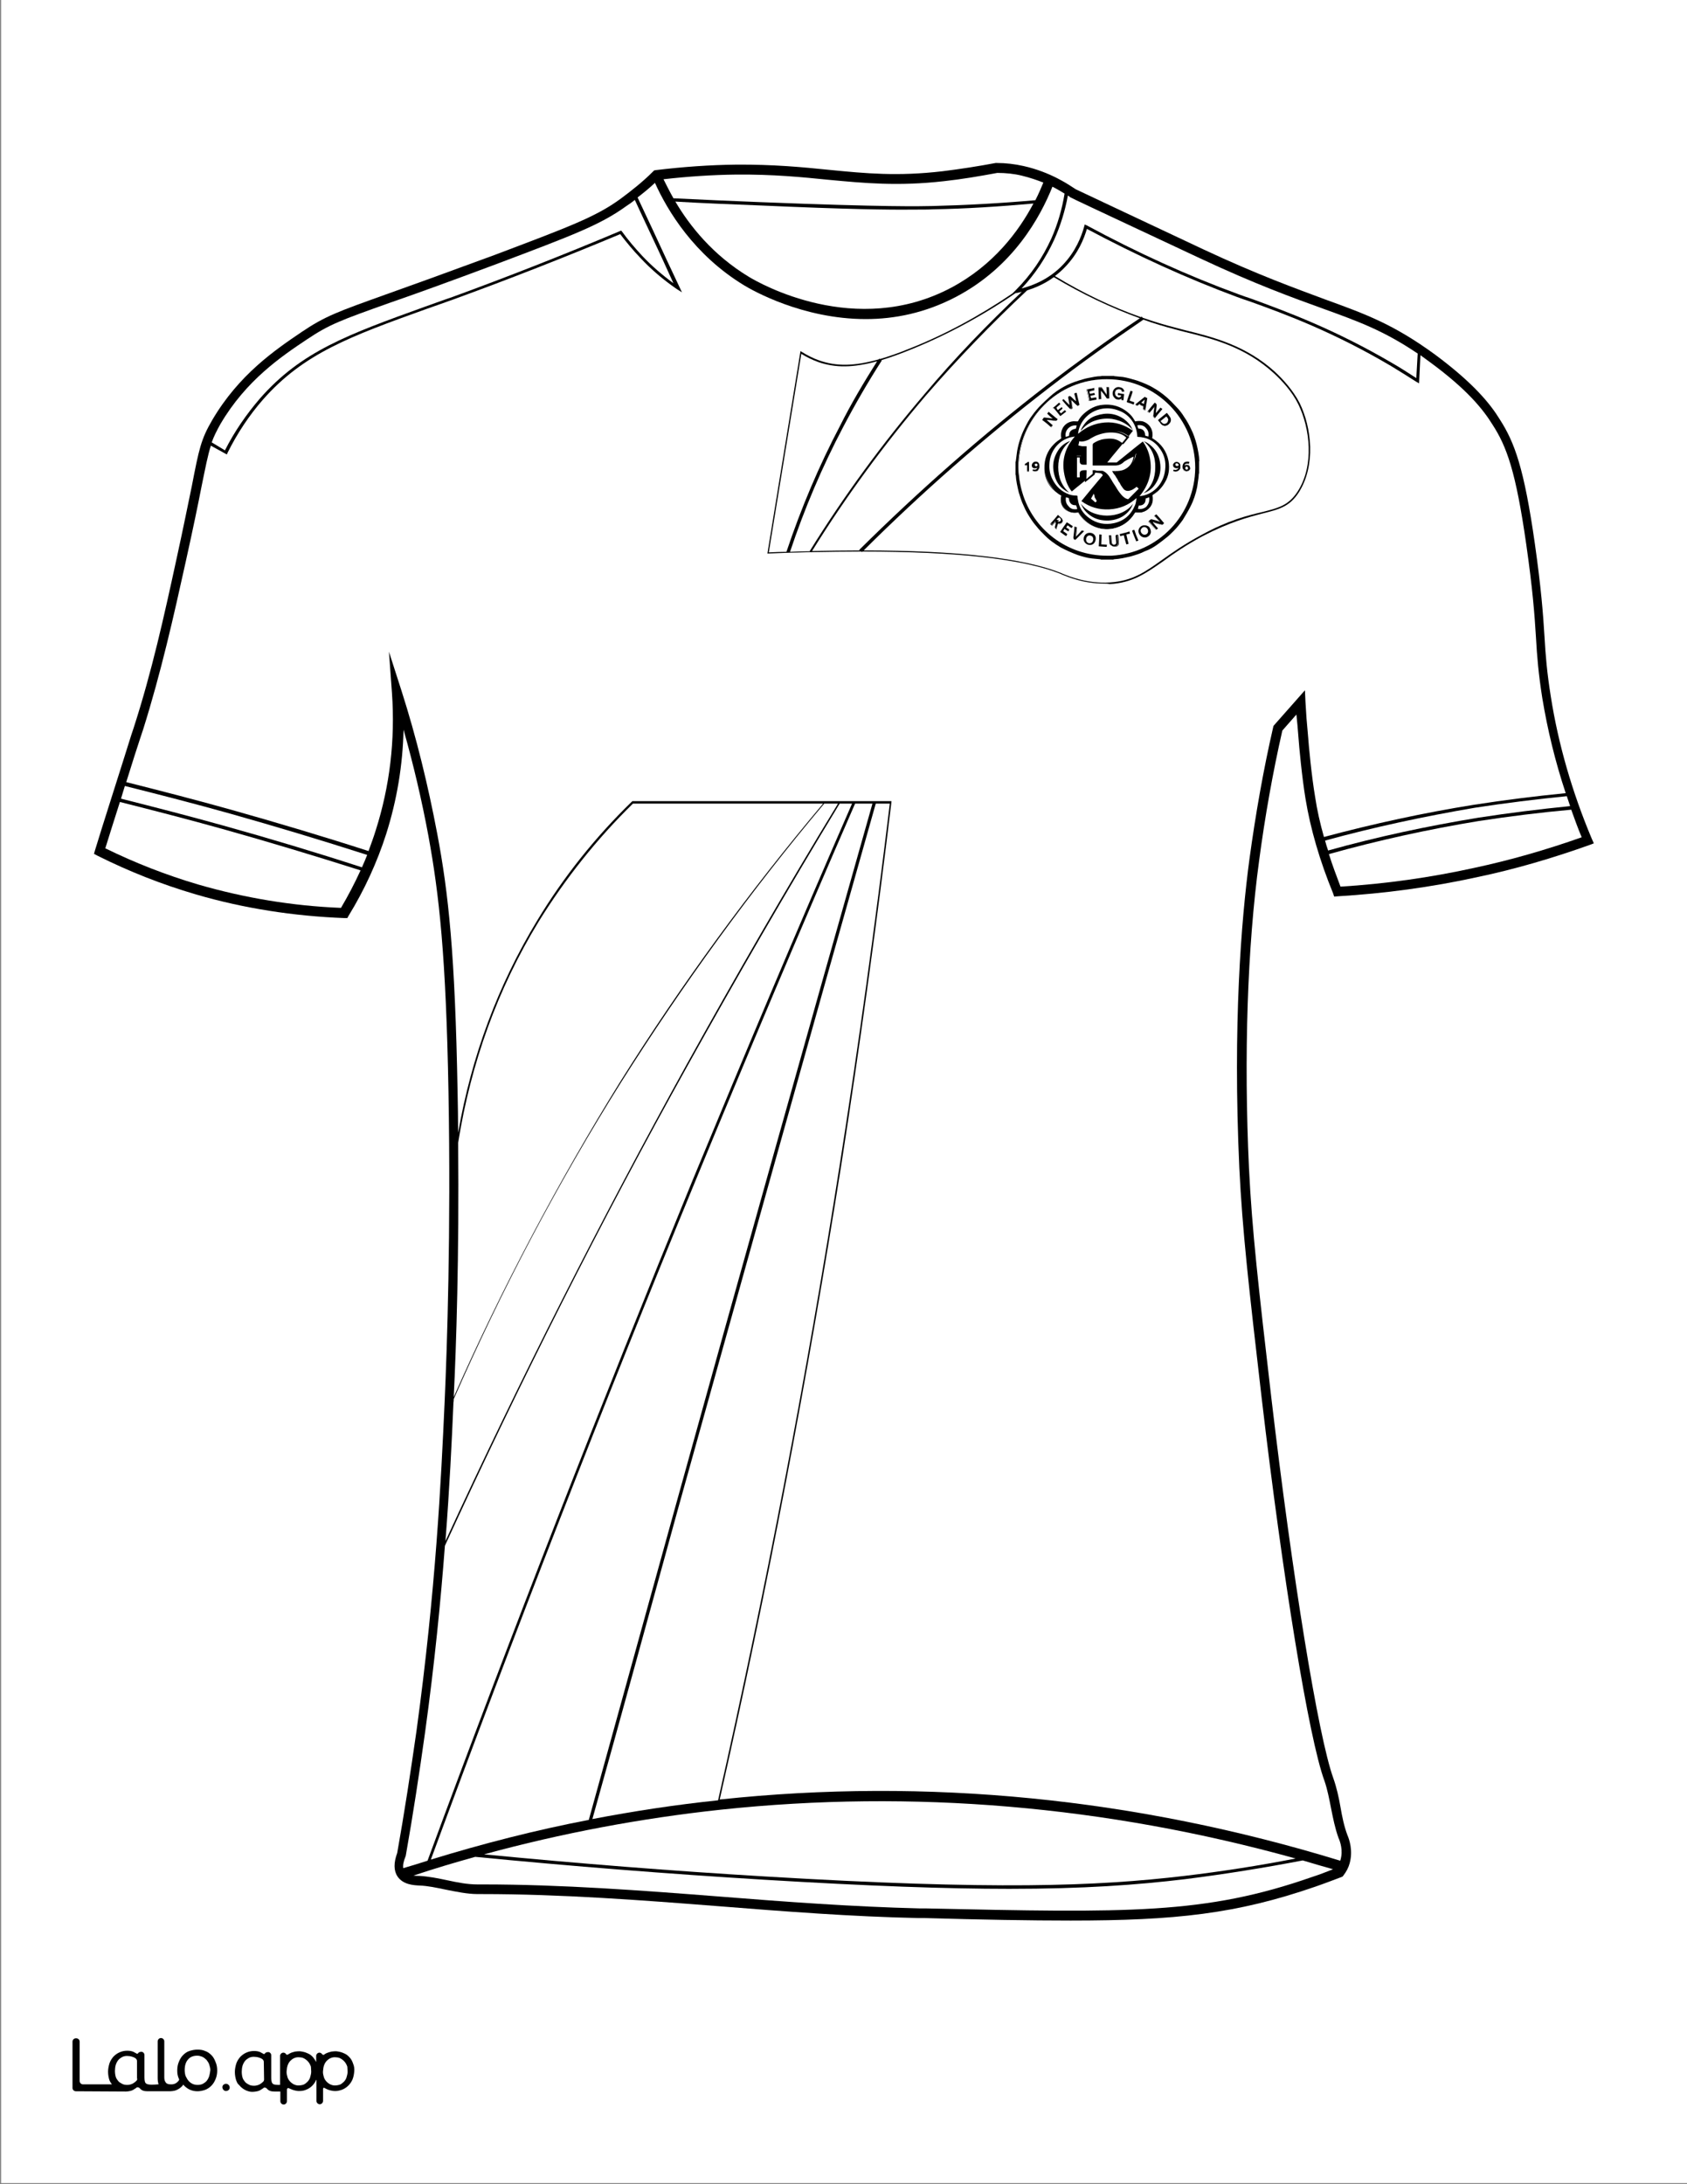 <?xml version="1.0" encoding="utf-8"?>
<!-- Generator: Adobe Illustrator 26.1.0, SVG Export Plug-In . SVG Version: 6.00 Build 0)  -->
<svg version="1.1" id="Layer_1" data-layer="Layer_1" xmlns="http://www.w3.org/2000/svg" xmlns:xlink="http://www.w3.org/1999/xlink" x="0px" y="0px"
	 viewBox="0 0 612 792" style="enable-background:new 0 0 612 792;" xml:space="preserve">
<rect x="0" y="0" width="612" height="792" fill="#808080" stroke="none"/>
<style type="text/css">
	.st0{fill:#FFFFFF;}
	.st1{fill:#FDFDFD;}
	.st2{fill:#FBFBFB;}
	.st3{fill:#F9F9FA;}
	.st4{fill:#F8F8F8;}
	.st5{fill:#F4F4F5;}
	.st6{fill:#F5F5F6;}
	.st7{fill:#F6F6F7;}
	.st8{fill:none;stroke:#000000;stroke-width:0;stroke-linecap:round;stroke-linejoin:round;}
	.st9{fill:none;stroke:#12233F;stroke-width:0;stroke-linecap:round;stroke-linejoin:round;}
	.st10{fill:#010101;}
</style>
<g id="Black">
	<rect x="18.9" y="18" width="576.4" height="737.5"/>
</g>
<g id="Color">
	<path class="st0" d="M418.3,150.8c0,0.1,0,0.2,0.1,0.3c0.2,0.2,0.3,0.3,0.5,0.5c0,0,0.1-0.1,0.1-0.1c-0.2-0.2-0.4-0.3-0.5-0.5
		c-0.1-0.1-0.1-0.2-0.1-0.3c0.1-0.9,0.2-1.6,0.3-2.5c0-0.2,0-0.4,0.1-0.8c0,0-0.1,0.1-0.1,0.1c0,0.3-0.1,0.5-0.1,0.7
		C418.5,149.2,418.4,150,418.3,150.8z"/>
	<path class="st0" d="M421.1,153.7c-0.2-0.1-0.3-0.2-0.5-0.3c0.1,0.2,0.2,0.3,0.3,0.5c0.8,0.9,1.9,1,2.7,0.3
		c0.1-0.1,0.2-0.2,0.3-0.3c-0.1,0.1-0.1,0.1-0.2,0.2C422.9,154.7,421.8,154.6,421.1,153.7z"/>
	<path class="st0" d="M416.8,148.7c-0.2,0.2-0.3,0.4-0.5,0.6c0.2,0.2,0.4,0.3,0.7,0.5c0,0,0.1-0.1,0.1-0.1c-0.2-0.2-0.4-0.3-0.6-0.5
		C416.5,149,416.6,148.9,416.8,148.7z"/>
	<path class="st0" d="M430.1,168.2c-0.2,0.1-0.2,0.3-0.3,0.5c0,0,0.1,0,0.1,0c0.1-0.2,0.2-0.3,0.2-0.4c0.4-0.3,0.9-0.3,1.3-0.1
		c0.1-0.3,0.1-0.5,0.2-0.8c-0.1,0.2-0.1,0.4-0.2,0.7C431,168,430.6,167.9,430.1,168.2z"/>
	<path class="st0" d="M422.5,153.7c0.7-0.1,1.1-0.4,1.2-1.1C423.5,153.1,423,153.6,422.5,153.7z"/>
	<path class="st0" d="M421,152.7c0.8-0.5,1.4-1.1,2.1-1.8C422.4,151.5,421.7,152.2,421,152.7z"/>
	<path class="st0" d="M423,151c0.4,0.5,0.8,0.9,0.7,1.4C423.8,151.8,423.4,151.3,423,151z"/>
	<path class="st0" d="M418.4,148c-0.3,0.4-0.6,0.8-0.9,1.1C417.8,148.8,418.1,148.4,418.4,148z"/>
	<path class="st0" d="M421,152.7c0.4,0.5,0.8,1.1,1.5,1C421.8,153.8,421.4,153.1,421,152.7z"/>
	<path class="st0" d="M421.1,147.9C421.1,147.9,421.1,147.9,421.1,147.9c-0.5,0.6-1.1,1.3-1.7,1.9c0,0,0,0,0,0
		C419.9,149.2,420.5,148.6,421.1,147.9z"/>
	<path class="st0" d="M414.4,190.6c0.1,0,0.2-0.1,0.3-0.1C414.5,190.5,414.5,190.5,414.4,190.6z"/>
	<path class="st0" d="M415.4,194.8c0,0,0.1,0,0.1,0C415.4,194.8,415.4,194.8,415.4,194.8C415.3,194.8,415.4,194.8,415.4,194.8z"/>
	<path class="st0" d="M419.4,192.3c0.2-0.2,0.4-0.3,0.7-0.5c0,0,0,0,0,0c-0.2,0.2-0.4,0.3-0.5,0.4c-1-1.1-1.9-2.1-2.8-3.2
		c0,0-0.1,0.1-0.1,0.1C417.6,190.2,418.4,191.3,419.4,192.3z"/>
	<path class="st0" d="M418.9,187.1c0,0-0.1,0.1-0.1,0.1c0.6,0.6,1.2,1.3,1.8,2c0,0,0.1,0,0.2,0C420.1,188.4,419.5,187.7,418.9,187.1
		z"/>
	<path class="st0" d="M421.5,190.2c-1-0.3-2.1-0.5-3.1-0.9c-0.1,0.1-0.1,0.1-0.2,0.1c0.1,0,0.1,0,0.1,0c1,0.3,2.1,0.5,3.1,0.9
		c0.1,0,0.2,0,0.3,0c0.2-0.1,0.3-0.3,0.5-0.5c-0.1,0.1-0.3,0.3-0.4,0.4C421.7,190.2,421.6,190.2,421.5,190.2z"/>
	<path class="st0" d="M414.7,190.4c0.1,0,0.2,0,0.3,0C414.9,190.4,414.8,190.4,414.7,190.4z"/>
	<path class="st0" d="M415.2,191.1c-0.7,0-1.3,0.5-1.3,1.3C413.8,191.8,414.5,191.1,415.2,191.1z"/>
	<path class="st0" d="M417.5,192.7c0.1-0.7-0.3-1.4-0.9-1.9C417.1,191.2,417.5,192,417.5,192.7z"/>
	<path class="st0" d="M415.3,190.4C415.2,190.4,415.2,190.4,415.3,190.4C415.3,190.4,415.3,190.4,415.3,190.4
		C415.3,190.4,415.3,190.4,415.3,190.4z"/>
	<path class="st0" d="M415.3,144.9c-0.1,0.5-0.2,1-0.3,1.6C415,146,415.2,145.5,415.3,144.9z"/>
	<path class="st0" d="M414.7,145.4c-0.2,0.2-0.5,0.4-0.8,0.7c0,0,0,0,0,0c0,0,0,0,0,0C414.3,145.8,414.5,145.6,414.7,145.4z"/>
	<path class="st0" d="M414.6,147.2c-0.4-0.2-0.9-0.4-1.3-0.8c-0.2,0.2-0.4,0.3-0.7,0.5c-0.1,0.1-0.2,0.1-0.3,0
		c-0.2-0.1-0.3-0.2-0.5-0.3c0,0,0,0-0.1,0.1c0.2,0.1,0.4,0.2,0.5,0.3c0.1,0.1,0.2,0.1,0.3,0c0.2-0.2,0.4-0.3,0.7-0.5
		c0.4,0.2,0.9,0.5,1.3,0.8c0.2,0.1,0.2,0.2,0.2,0.2c0,0,0,0,0,0C414.8,147.3,414.8,147.2,414.6,147.2z"/>
	<path class="st0" d="M415.3,143.8c0.2,0.1,0.4,0.2,0.5,0.3C415.6,144,415.5,143.9,415.3,143.8z"/>
	<path class="st0" d="M408.7,145.7c0,0,0.1,0,0.1,0c0.1-0.5,0.2-1,0.4-1.5C409,144.8,408.8,145.2,408.7,145.7z"/>
	<path class="st0" d="M431.7,167.5c-0.5-0.2-1-0.2-1.4,0C430.7,167.4,431.2,167.4,431.7,167.5z"/>
	<path class="st0" d="M414.8,148.5c0.2,0.1,0.4,0.2,0.7,0.3c0.2-1.5,0.4-3,0.7-4.5c0,0,0,0,0,0c-0.2,1.5-0.4,2.9-0.6,4.4
		c-0.2-0.1-0.4-0.2-0.7-0.3c0,0-0.1-0.1-0.1-0.2c0,0,0,0,0,0.1C414.7,148.4,414.7,148.5,414.8,148.5z"/>
	<path class="st0" d="M410.8,141.9c-0.1-0.1-0.4-0.1-0.7-0.2C410.4,141.7,410.6,141.8,410.8,141.9
		C410.8,141.9,410.8,141.9,410.8,141.9z"/>
	<path class="st0" d="M426.3,168.6c0,0.3,0.2,0.5,0.5,0.5c0,0,0,0,0,0C426.5,169.1,426.3,168.9,426.3,168.6z"/>
	<path class="st0" d="M410.2,146.2c-0.1,0-0.2-0.1-0.3-0.1C409.9,146.2,410.1,146.2,410.2,146.2z"/>
	<path class="st0" d="M426.5,171c-0.3,0-0.5-0.1-0.8-0.2C425.9,170.9,426.2,171,426.5,171z"/>
	<path class="st0" d="M430.5,169.1c-0.3,0-0.5,0.2-0.5,0.5c0,0,0,0,0,0.1c0-0.3,0.2-0.5,0.5-0.5c0.3,0,0.5,0.2,0.5,0.5
		C431,169.5,430.8,169.2,430.5,169.1z"/>
	<path class="st0" d="M426.8,168C426.8,168,426.8,168,426.8,168c-0.3,0-0.5,0.2-0.5,0.5C426.3,168.3,426.5,168.1,426.8,168z"/>
	<path class="st0" d="M430.8,170.8c-0.9,0.2-1.6-0.4-1.8-1.3c0-0.4,0-0.7,0.1-1c-0.1,0.3-0.2,0.7-0.1,1.1c0,1,0.8,1.5,1.8,1.3
		c0.5-0.1,1-0.5,1-1.1c0,0,0,0,0-0.1C431.8,170.2,431.3,170.7,430.8,170.8z"/>
	<path class="st0" d="M426.6,169.8C426.7,169.8,426.7,169.8,426.6,169.8c-0.1,0-0.2,0-0.3-0.1C426.5,169.7,426.5,169.8,426.6,169.8z
		"/>
	<path class="st0" d="M425.7,168.8c-0.1-0.4,0.1-0.8,0.4-1c-0.3,0.3-0.5,0.7-0.5,1c0.1,0.4,0.4,0.8,0.8,0.9
		C425.9,169.6,425.7,169.3,425.7,168.8z"/>
	<path class="st0" d="M427.5,167.6c-0.3-0.2-0.8-0.2-1.2,0c-0.1,0-0.2,0.1-0.2,0.2c0.1-0.1,0.2-0.1,0.4-0.2
		C426.8,167.4,427.2,167.5,427.5,167.6z"/>
	<path class="st0" d="M425.8,170.2c0,0.2,0,0.3-0.1,0.5c0.1-0.2,0.1-0.3,0.2-0.5C425.8,170.2,425.8,170.2,425.8,170.2z"/>
	<path class="st0" d="M371.8,168.6c0,0,0,0.1,0,0.1c0.3-0.1,0.5-0.1,0.8-0.1C372.2,168.6,372,168.6,371.8,168.6z"/>
	<path class="st0" d="M387.1,190.4c0.2,0.1,0.3,0.2,0.5,0.3C387.5,190.6,387.3,190.5,387.1,190.4L387.1,190.4z"/>
	<path class="st0" d="M388.7,191.3L388.7,191.3c-0.2-0.1-0.3-0.2-0.5-0.3C388.3,191.1,388.5,191.2,388.7,191.3z"/>
	<polygon class="st0" points="386.9,189.3 386.9,189.3 386.9,189.3 	"/>
	<polygon class="st0" points="384.5,192.8 384.5,192.8 384.5,192.8 384.5,192.8 	"/>
	<path class="st0" d="M418.2,189.5c0.3,0.4,0.7,0.8,1,1.2C418.9,190.3,418.6,189.9,418.2,189.5z"/>
	<path class="st0" d="M382.8,189c-0.3,0.4-0.7,0.8-1.1,1.2c-0.2-0.2-0.4-0.3-0.5-0.5c0,0-0.1,0.1-0.1,0.1c0.2,0.2,0.4,0.4,0.7,0.5
		c0.3-0.4,0.8-0.8,1.1-1.2c0.1,0.1,0.2,0.2,0.2,0.3C383,189.3,382.9,189.2,382.8,189z"/>
	<path class="st0" d="M386.1,191.8c0.1,0.1,0.3,0.2,0.4,0.3C386.4,192,386.3,191.9,386.1,191.8L386.1,191.8z"/>
	<polygon class="st0" points="387.1,193.6 387.1,193.6 387.1,193.6 	"/>
	<path class="st0" d="M387.9,192c-0.4-0.3-0.9-0.7-1.3-0.9C387,191.5,387.5,191.7,387.9,192z"/>
	<path class="st0" d="M382.4,87c-3,6.5-6.9,12.4-11.8,17.6c3.9-1,10-3.3,15-8.6c4.6-4.8,6.7-10.2,7.7-13.8l0.2-0.8l0.7,0.3
		c18.3,9.9,36.8,18.3,55.1,25c1.4,0.5,3,1.1,4.6,1.6c12.8,4.7,30.3,11.1,51.4,23.5c2.8,1.6,5.7,3.5,8.5,5.3l0.5-8.9
		c-12.3-8.3-21.4-11.6-34.4-16.3c-10.8-3.9-24.4-8.8-44.7-18.3c-39.1-18.3-46.1-21.6-46.6-21.9l-0.2-0.1c-0.3-0.2-0.6-0.4-1-0.7
		C386.4,76.4,384.7,81.9,382.4,87z"/>
	<path class="st0" d="M403.2,201.5c-0.5,0-1.1,0-1.6,0C402.1,201.5,402.7,201.5,403.2,201.5z"/>
	<path class="st0" d="M384,187.8c-0.2,0.1-0.4,0.4-0.8,0.7C383.5,188.3,383.7,188.1,384,187.8C384,187.9,384,187.8,384,187.8z"/>
	<path class="st0" d="M375.5,169.8c-0.3,0-0.5-0.1-0.7-0.2c0.2,0.2,0.5,0.3,0.8,0.3c0.2,0,0.4-0.1,0.7-0.2c0-0.1,0.1-0.1,0.1-0.2
		C376.1,169.7,375.9,169.8,375.5,169.8z"/>
	<path class="st0" d="M535,292.9c-18.2,3.1-36.5,7-54.3,11.9c0.3,1.2,0.7,2.4,1.1,3.6c17.9-5,36.2-8.9,54.5-11.9
		c11-1.7,22.2-3.1,33.3-4.2c-0.4-1.2-0.8-2.4-1.2-3.6C557.3,289.8,546,291.2,535,292.9z"/>
	<path class="st0" d="M372.6,170.9c0.2,0,0.4,0,0.7,0c0,0,0-0.1,0-0.1c-0.2,0-0.4,0-0.7,0C372.6,170.8,372.6,170.8,372.6,170.9z"/>
	<path class="st0" d="M376.7,170.2c-0.3,0.8-1.4,0.9-2.1,0.5c0.7,0.3,1.8,0.2,2.2-0.4c0.3-0.4,0.3-1,0.3-1.5c0-0.3-0.1-0.5-0.2-0.7
		c0.1,0.2,0.1,0.4,0.1,0.6C377.1,169.2,377.1,169.8,376.7,170.2z"/>
	<path class="st0" d="M411.4,145.9C411.4,145.8,411.4,145.8,411.4,145.9c-0.5-0.3-1.1-0.5-1.6-0.7c0,0,0,0,0,0.1
		C410.3,145.5,410.9,145.7,411.4,145.9z"/>
	<path class="st0" d="M375.9,169.1c0.3,0,0.5-0.2,0.5-0.5C376.4,168.9,376.1,169.1,375.9,169.1z"/>
	<path class="st0" d="M382.6,191.2c0,0.1,0,0.2,0,0.2c0.2,0.2,0.3,0.3,0.5,0.5c0.1-0.4,0.2-0.8,0.3-1.1c-0.1,0.3-0.2,0.6-0.3,0.9
		C383,191.6,382.8,191.5,382.6,191.2z"/>
	<path class="st0" d="M403.2,196.8c0.1,0.3,0.2,0.5,0.4,0.6c-0.1-0.1-0.2-0.3-0.3-0.5c0-0.3-0.1-0.8-0.1-1.1c0-0.5-0.1-1.1-0.1-1.6
		c0,0-0.1,0-0.1,0c0,0.5,0.1,1,0.1,1.5C403.1,196,403.2,196.5,403.2,196.8z"/>
	<path class="st0" d="M404.6,194c0,0.1,0,0.1,0,0.2C404.7,194.1,404.6,194.1,404.6,194z"/>
	<path class="st0" d="M404.6,194c0.2,0,0.4,0,0.5-0.1C405,193.9,404.8,193.9,404.6,194z"/>
	<path class="st0" d="M401.5,197.6c0,0.3,0,0.5-0.1,0.8c0,0,0.1,0,0.1,0c0-0.3,0-0.5,0.1-0.8c-0.8,0-1.4-0.1-2.1-0.1
		C400.2,197.5,400.8,197.6,401.5,197.6z"/>
	<path class="st0" d="M399.5,197.5c0.1-1.2,0.1-2.3,0.2-3.5c0,0-0.1,0-0.1,0c0,0,0,0,0,0C399.6,195.2,399.6,196.3,399.5,197.5z"/>
	<path class="st0" d="M409.4,197.2C409.4,197.1,409.5,197.1,409.4,197.2c-0.3-1.1-0.5-2.1-0.8-3.3c0,0,0,0,0,0
		C408.9,194.9,409.1,196,409.4,197.2z"/>
	<path class="st0" d="M409.9,193.4c0-0.1-0.1-0.3-0.2-0.7C409.8,193,409.8,193.2,409.9,193.4C409.9,193.4,409.9,193.4,409.9,193.4z"
		/>
	<path class="st0" d="M406.3,193.6c0,0,0,0.1,0,0.1c1.2-0.3,2.3-0.7,3.4-1C408.6,193.1,407.4,193.4,406.3,193.6z"/>
	<path class="st0" d="M404.2,198.3c1,0,1.6-0.7,1.5-1.6c0-0.5-0.1-1-0.1-1.5c0-0.4-0.1-0.8-0.1-1.2c0,0-0.1,0-0.1,0
		c0,0.4,0.1,0.8,0.1,1.1c0,0.5,0.1,1,0.1,1.5c0.1,1-0.5,1.6-1.5,1.6c-0.5,0-0.8-0.2-1.1-0.4C403.3,198.2,403.7,198.3,404.2,198.3z"
		/>
	<path class="st0" d="M397.5,195.3c0.1-1.1-0.9-2.2-2.2-2.1C396.7,193.2,397.6,194.3,397.5,195.3z"/>
	<path class="st0" d="M390.6,191.6c0-0.1,0-0.2-0.1-0.2c-0.2-0.1-0.5-0.2-0.8-0.3c0.2,0.1,0.4,0.2,0.7,0.3c0.1,0,0.1,0.2,0.1,0.2
		c-0.1,0.9-0.1,1.6-0.2,2.5c0,0.2,0,0.3-0.1,0.7c0,0,0.1-0.1,0.1-0.1c0-0.2,0-0.4,0.1-0.5C390.5,193.2,390.5,192.4,390.6,191.6z"/>
	<path class="st0" d="M393.3,192.7c-0.1,0.1-0.1,0.1-0.2,0.2c-1,1-1.9,1.9-2.8,2.8c-0.1,0.1-0.2,0.1-0.2,0.1c0,0,0,0,0,0
		c0.1,0,0.2,0.1,0.3-0.1c1-1,1.9-1.9,2.8-2.8c0.1-0.1,0.1-0.1,0.2-0.2c-0.2-0.1-0.3-0.1-0.5-0.2c-0.1-0.1-0.2-0.1-0.3,0
		c0.1,0,0.1,0,0.2,0C392.9,192.5,393,192.5,393.3,192.7z"/>
	<path class="st0" d="M398.8,193.9C398.8,193.9,398.8,193.9,398.8,193.9C398.8,193.9,398.9,193.9,398.8,193.9
		C398.9,193.9,398.8,193.9,398.8,193.9z"/>
	<path class="st0" d="M393.1,195.6c0,1.1,1,2,2.3,2C394.2,197.6,393.3,196.7,393.1,195.6z"/>
	<path class="st0" d="M385.4,189.3c-0.3,0.4-0.9,0.7-1.4,0.5c-0.1,0.1-0.1,0.1-0.2,0.1c0.1,0,0.1,0,0.2,0.1c0.5,0.1,1.1-0.1,1.4-0.5
		c0.3-0.3,0.3-0.7,0.1-1.1C385.6,188.7,385.5,189,385.4,189.3z"/>
	<path class="st0" d="M394,195.5C394,195.5,394,195.5,394,195.5c0-0.8,0.6-1.3,1.3-1.3c0.1,0,0.3,0,0.4,0c-0.1,0-0.2-0.1-0.4-0.1
		C394.6,194.1,394,194.7,394,195.5z"/>
	<path class="st0" d="M395.4,197.6c1.2,0.1,2.1-1,2.1-2.3C397.5,196.6,396.7,197.6,395.4,197.6z"/>
	<path class="st0" d="M384.5,189.1c-0.1,0-0.3,0-0.4,0c-0.1,0-0.1-0.1-0.1-0.1c-0.2-0.1-0.4-0.1-0.5-0.2c0.1,0.1,0.2,0.2,0.3,0.3
		l0.1,0.1C384,189.3,384.3,189.3,384.5,189.1z"/>
	<path class="st0" d="M427.1,170.1c-0.2,0.2-0.4,0.2-0.6,0.2c0.2,0,0.5,0,0.7-0.2c0.2-0.1,0.3-0.3,0.4-0.5c-0.1,0-0.1,0-0.1,0
		C427.4,169.8,427.3,170,427.1,170.1z"/>
	<path class="st0" d="M390.1,183.2c-0.5,0-1-0.1-1.4-0.4c-0.5-0.4-0.9-1.1-0.9-1.9c0-0.1,0-0.2-0.1-0.3c-0.3-0.1-0.7-0.2-1-0.3
		c-0.2,1.2,0,2.3,0.9,3.2c0.8,1.1,1.9,1.3,3.2,1.1c-0.1-0.4-0.2-0.8-0.3-1.1C390.4,183.2,390.3,183.2,390.1,183.2z"/>
	<path class="st0" d="M244.3,71.9c10.4,0.5,21,1,31.6,1.4c45.5,1.8,57.9,1.5,62.5,1.4c12.2-0.3,24.7-1,37.2-2.1
		c1.2-2.3,2.1-4.5,2.9-6.4c-2.3-0.9-4.9-1.8-7.8-2.5c-2.8-0.7-5.9-1-8.9-1c-6.5,1.2-12.9,2.3-19.4,3c-16.7,1.9-28.9,0.7-41.8-0.5
		c-9.9-1-20.1-2-33.5-1.9c-8.7,0.1-17.6,0.7-26.4,1.7C241.7,67,242.9,69.4,244.3,71.9z"/>
	<path class="st0" d="M275.8,74.5c-10.3-0.4-20.6-0.8-30.8-1.4c5.2,8.8,13.6,19.4,26.7,27.3c3.8,2.3,38.7,22.3,73.4,3.9
		c15.4-8.2,24.5-20.5,29.8-30.5c-12.3,1.1-24.5,1.9-36.4,2.1c-1.6,0.1-3.8,0.1-7.6,0.1C322.8,76.1,307.1,75.9,275.8,74.5z"/>
	<path class="st0" d="M392.5,159.3C392.5,159.3,392.5,159.3,392.5,159.3C392.5,159.3,392.5,159.3,392.5,159.3
		C392.4,159.3,392.5,159.3,392.5,159.3z"/>
	<path class="st0" d="M81.6,163.3c3.5-6.9,7.8-13.1,12.7-18.8c15-17.1,31.9-23.2,59.9-33.3c3.2-1.1,6.3-2.3,9.9-3.5
		c20-7.3,40.4-15.3,60.8-23.9l0.4-0.2l0.3,0.3c2.3,3.2,4.8,6.1,7.4,8.9c3.4,3.6,7.2,6.9,11.3,9.9l-3.6-7.9
		c-1.9-4.2-7.9-16.8-10.4-22.3c-1,0.8-2.1,1.6-3.2,2.3c-9.4,6.8-19.6,10.6-46.6,20.8c-18.2,6.8-30.4,11.2-39.4,14.3
		c-17.4,6.2-21.6,7.7-29.8,13.2c-9.3,6.2-22,14.8-31.3,30.6c-1.4,2.5-2.4,4.5-3.2,6.7L81.6,163.3z"/>
	<path class="st0" d="M405,171.8c-0.2-0.3-0.3-0.5-0.5-0.8c0,0,0,0-0.1,0l0.1,0.1C404.7,171.3,404.8,171.5,405,171.8z"/>
	<path class="st0" d="M318.2,131c-8.8,2.4-15.1,2.4-21.3,0.3c-2.2-0.8-4.3-1.8-6.2-3l-11.8,72c2.2-0.1,4.3-0.2,6.4-0.2
		c5.3-15.8,11.8-31.2,19.5-45.8C308.8,146.3,313.4,138.6,318.2,131z"/>
	<path class="st0" d="M392.3,181.7c2.6-3.2,5.1-6.2,7.8-9.4c-0.3-0.4-0.4-0.5-0.8-0.7c-0.7-0.1-1.3-0.2-2-0.2
		c-0.1,0.3-0.1,0.4-0.2,0.5v0.2l-3.5,2.8l0-0.6c-1.4,1.2-2.9,2.3-4.4,3.6c-0.1,0.1-0.3,0.2-0.4,0.3c-1.5-1.8-2.7-4.8-3-8.4
		c-0.3-4.4,1.2-8.2,4.1-11.5c-0.1,0-0.2,0-0.2,0c-0.7,0.2-1.4,0.2-2.1,0.5c-4.1,1.4-6.8,5.3-6.9,9.6c-0.1,1.9,0.2,3.6,1.1,5.4
		c1.3,2.6,3.3,4.5,6.1,5.5c0.9,0.3,1.8,0.4,2.6,0.4c0.3,0,0.4,0.1,0.4,0.4s0,0.7,0.1,0.9c0.4,3,1.9,5.3,4.2,6.9
		c2.6,1.9,5.7,2.5,8.9,1.8c3.7-0.8,6.2-3,7.7-6.6c0.3-0.8,0.4-1.6,0.5-2.5c-2.8,2.5-6,3.9-9.9,4.1
		C398.7,184.9,395.3,183.9,392.3,181.7z M387.2,178.3c-2.1-1.1-3.5-2.7-4.3-4.8c-1.4-3.8-1.1-7.4,1.4-10.8c1-1.3,2.3-2.2,3.7-2.7
		c0.1,0,0.2,0,0.2,0c-3,2.4-4.3,5.7-4.3,9.4c0,3.7,1.3,7,4.2,9.4C387.9,178.6,387.6,178.5,387.2,178.3z M411,182.7
		c0,0.1-0.1,0.2-0.1,0.3c-0.8,2-2.2,3.4-3.9,4.4c-2,1.1-4.2,1.5-6.5,1.3c-2.5-0.2-4.7-1.2-6.5-3.1c-0.9-0.9-1.4-1.9-1.9-3
		C396.3,188.4,406.8,188.4,411,182.7z"/>
	<path class="st0" d="M390.6,165.3h1.5c0,0,0-0.1,0-0.1c-0.5,0-1.1,0-1.5,0C390.6,165.2,390.6,165.3,390.6,165.3z"/>
	<path class="st0" d="M80.4,300.5c-12.2-3.4-24.6-6.6-36.9-9.7c-2.2,6.8-4,12.7-5.3,16.8c10.8,5.3,22.1,9.7,33.6,13.1
		c16.9,4.9,34.3,7.8,51.9,8.5c2.6-4.4,5-9,7.1-13.6C114.1,310.3,97.2,305.2,80.4,300.5z"/>
	<path class="st0" d="M386.6,158.4c0.2-0.1,0.5-0.1,0.8-0.2c0.4-0.1,0.4-0.1,0.5-0.7c0-0.1,0-0.1,0-0.2c0.2-1,1-1.6,2.1-1.8
		c0.1,0,0.3,0,0.3-0.1c0.1-0.3,0.2-0.8,0.3-1.1C388.4,153.9,386.1,155.9,386.6,158.4z"/>
	<path class="st0" d="M412,164.6c0,0.1-0.1,0.3-0.1,0.4c-0.1,0.3-0.2,0.8-0.3,1.1c-0.2,0.7-0.6,1.3-0.9,1.9c0.4-0.6,0.8-1.3,1.1-2
		c0.2-0.4,0.2-1,0.4-1.5c0,0,0,0-0.1,0V164.6z"/>
	<path class="st0" d="M131.3,314.5c0.7-1.5,1.3-3,1.9-4.5c-16.5-5.3-33.1-10.3-49.8-15c-12.5-3.5-25.3-6.8-38.1-10
		c-0.5,1.5-0.9,3-1.4,4.6c12.3,3.1,24.7,6.3,36.9,9.7C97.7,304,114.7,309.1,131.3,314.5z"/>
	<path class="st0" d="M409.4,158.2c-0.1-0.1-0.1-0.1-0.2-0.2c-1.3-1-2.8-1.5-4.5-1.6c-0.1,0-0.2,0-0.2,0c0,0,0.1,0,0.1,0
		c1.8,0.2,3.3,0.8,4.6,1.8C409.2,158.1,409.2,158.2,409.4,158.2z"/>
	<path class="st0" d="M392.8,167.8c0.1,0,0.2,0,0.3,0C393,167.8,392.9,167.8,392.8,167.8z"/>
	<path class="st0" d="M415.8,180.7c-0.2,0-0.2,0.1-0.2,0.3c0,0.3-0.1,0.8-0.2,1.1c-0.4,0.8-1.1,1.2-2,1.2c-0.1,0-0.3-0.1-0.3,0.1
		c-0.1,0.3-0.2,0.7-0.3,1.1c1.1,0.2,2.1,0,3-0.7c0.9-1,1.3-2.1,1.1-3.5C416.5,180.5,416.1,180.6,415.8,180.7z"/>
	<path class="st0" d="M396.8,179l-1,1.8l1.6,1.4c0.2-0.2,0.3-0.4,0.5-0.5l-0.1-0.2c-0.2-0.3-0.4-0.8-0.7-1.2
		C397.1,179.7,396.9,179.4,396.8,179z"/>
	<path class="st0" d="M384.3,149.3C384.3,149.3,384.3,149.3,384.3,149.3c0.4-0.3,0.7-0.6,1-0.9c0,0,0,0,0,0
		C384.9,148.7,384.5,149,384.3,149.3z"/>
	<path class="st0" d="M383.7,148.8c0.3-0.2,0.6-0.5,0.9-0.7C384.4,148.3,384.1,148.5,383.7,148.8z"/>
	<path class="st0" d="M383.6,148.6c0.1,0.1,0.1,0.1,0.2,0.2C383.7,148.7,383.6,148.6,383.6,148.6z"/>
	<path class="st0" d="M383.3,147.8c0.4-0.3,0.8-0.6,1.2-1c0,0,0,0,0,0C384.1,147.1,383.7,147.4,383.3,147.8
		C383.3,147.8,383.3,147.8,383.3,147.8z"/>
	<path class="st0" d="M381.8,151.8c0,0,0.1,0,0.1,0c-0.7-0.6-1.4-1.2-2-1.8c0,0,0,0-0.1,0.1C380.5,150.6,381.2,151.2,381.8,151.8z"
		/>
	<path class="st0" d="M370.9,178.7c-0.9-2.9-1.3-6-1.3-9.2c0-17.7,14.3-31.9,32-32c0,0,0,0-0.1,0c-17.7,0-32.1,14.2-32.1,32
		C369.5,172.7,370,175.8,370.9,178.7z"/>
	<path class="st0" d="M384.6,151.3c0.7-0.5,1.4-1.1,2.1-1.6c0,0,0,0,0,0c-0.6,0.5-1.3,1-1.8,1.5c-0.9-1.1-1.7-2.2-2.7-3.3
		c-0.1,0.1-0.2,0.1-0.2,0.2C382.8,149.1,383.6,150.2,384.6,151.3z"/>
	<path class="st0" d="M383.2,152.6c0,0-0.2,0.1-0.2,0c-1-0.1-2-0.2-3-0.3c-0.1,0.1-0.2,0.1-0.3,0.1c0.1,0,0.2,0,0.3,0
		c1,0.1,2,0.2,3,0.3c0.1,0,0.2,0,0.2,0c0.2-0.2,0.3-0.4,0.5-0.5c0,0,0,0-0.1,0C383.5,152.3,383.4,152.5,383.2,152.6z"/>
	<path class="st0" d="M412.6,154.2c0.1,0.4,0.2,0.8,0.3,1.1c0,0.1,0.1,0.1,0.2,0.1c0.2,0,0.4,0,0.7,0.1c1,0.2,1.6,1.1,1.6,2.2
		c0,0.1,0,0.2,0.1,0.3c0.3,0.1,0.8,0.2,1.1,0.3c0.2-1.2,0-2.2-0.9-3.1C415,154.3,413.9,154,412.6,154.2z"/>
	<path class="st0" d="M421,163c-2-3-4.8-4.5-8.4-4.6c-0.1-2.1-0.7-4.1-1.9-5.8s-2.8-3-4.8-3.7c-2-0.8-3.9-1-6-0.7
		c-5.5,0.9-8.5,5.4-8.8,9.1c2.8-2.4,6-3.8,9.7-4.1s7.1,0.8,10.2,3c-0.5,0.7-1.1,1.3-1.6,2h0l0.3,0.2l-2.2,2.7l-0.2-0.2
		c-0.7,0.8-1.3,1.6-2,2.4c-1.2,1.4-2.4,2.9-3.6,4.4h2.8c0.2,0,0.4,0,0.6,0c2.8-2.2,5.5-4.5,8.2-6.6c0.4-0.3,0.9-0.7,1.3-1
		c1.5,2.1,2.4,4.4,2.7,6.9c0.7,4.9-0.8,9.2-3.9,12.9c4.5-0.3,8.8-4.1,9.3-9.7C423,167.6,422.5,165.2,421,163z M411,156
		C411,156,411,156,411,156C411,156,411,156.1,411,156C411,156.1,411,156.1,411,156c-0.7-0.8-1.5-1.6-2.5-2.2c-1.5-1-3.3-1.6-5.1-1.9
		c-2.4-0.3-4.6,0-6.9,0.9c-1.6,0.7-3.1,1.8-4.2,3.2l-0.1,0.1c0,0-0.1,0-0.1-0.1c0.2-0.5,0.5-1.1,0.8-1.5c1.2-1.9,2.8-3.2,4.8-3.8
		c3.6-1.2,7-0.9,10.1,1.3c1.3,1,2.4,2.2,3,3.7C411,155.8,411,155.9,411,156C411,156.1,411,156.1,411,156C411,156.1,411,156,411,156
		C411,156,411,156,411,156C411,156,411,156,411,156C411,156,411,156,411,156z M419.4,175.1c-1.1,1.8-2.5,3-4.4,3.7
		c0,0-0.1,0-0.1,0.1c0,0,0,0-0.1,0c3.1-2.4,4.3-5.7,4.3-9.4c0.1-3.8-1.2-7.1-4.2-9.5c0.9,0.3,1.6,0.7,2.3,1.3c2,1.6,3.2,3.7,3.6,6.2
		C421.3,170.3,420.8,172.8,419.4,175.1z"/>
	<path class="st0" d="M378.1,152.2C378.1,152.2,378.1,152.2,378.1,152.2c1,0.9,2.1,1.9,3.2,2.8c0.2-0.2,0.3-0.4,0.5-0.7
		c0,0,0,0-0.1,0c-0.2,0.2-0.3,0.4-0.5,0.6C380.3,154,379.2,153.1,378.1,152.2z"/>
	<path class="st0" d="M372.6,105.3c-12.8,12-25.2,24.8-36.7,38.1c-15.1,17.7-29,36.6-41.3,56.4c6-0.1,11.8-0.2,17.3-0.2l-0.2-0.2
		c21.5-21.3,44.3-41.4,68.2-59.8c10.9-8.3,22.1-16.5,33.6-24.2c-10.5-3.8-21-8.8-31.2-14.9C378.9,103,375.4,104.4,372.6,105.3z"/>
	<path class="st0" d="M387.9,146.8C387.9,146.8,387.9,146.8,387.9,146.8c-0.6-0.6-1.2-1.3-2-2c0,0,0,0,0,0
		C386.5,145.5,387.2,146.2,387.9,146.8z"/>
	<path class="st0" d="M388.4,144.9c0.2,1,0.3,1.9,0.4,2.7c0.1,0.3,0,0.4-0.3,0.5c-0.1,0-0.2,0.1-0.3,0.1c-0.1,0-0.2,0-0.2,0
		c0,0,0.1,0.1,0.1,0.1h0.2c0.1,0,0.2-0.1,0.3-0.1c0.2-0.1,0.3-0.2,0.3-0.5c-0.2-0.9-0.3-1.8-0.4-2.7c0.8,0.8,1.5,1.5,2.3,2.2
		c0.1-0.1,0.1-0.2,0.2-0.3c-0.1,0.1-0.3,0.2-0.4,0.2C390,146.4,389.2,145.7,388.4,144.9z"/>
	<path class="st0" d="M370.7,105.8c-0.6,0.2-1.2,0.3-1.7,0.4l-0.6,0.1c-12.3,8.4-25.3,15.4-38.6,20.7c-3.7,1.5-7.1,2.7-10.1,3.6
		l0.2,0.1c-5,7.8-9.7,15.9-14,24.1c-7.6,14.4-14.1,29.7-19.3,45.3c2.4-0.1,4.8-0.2,7.1-0.2c12.4-20,26.4-39.1,41.7-57
		C346.3,129.9,358.3,117.5,370.7,105.8z"/>
	<path class="st0" d="M390.5,142.4C390.5,142.4,390.5,142.4,390.5,142.4c0.3,1.5,0.7,2.9,1,4.3C391.2,145.3,390.9,143.8,390.5,142.4
		z"/>
	<path class="st0" d="M313.3,199.6c34.2,0,58.2,2.8,71.7,8.2l0.4,0.2c2.7,1.1,9.1,3.7,17.2,3.2c8.1-0.5,12.7-3.7,19-8.2
		c3.8-2.7,8.2-5.8,14.4-9.1c9.7-5.3,16.7-7,21.8-8.2c6-1.5,9.6-2.4,12.9-7.4c6.2-9.5,4.5-23.1,0.3-31.7c-2.3-4.7-6-8.6-8.8-11.2
		c-10.5-9.6-22-12.5-32.2-15c-1.3-0.3-2.6-0.7-3.8-1c-3.8-1-7.6-2.1-11.4-3.5c-11.6,7.9-23.2,16.2-34.2,24.7
		C357.2,158.6,334.4,178.6,313.3,199.6z M386,140.2c1.6-0.9,3.4-1.6,5.3-2.2c1.1-0.3,2.2-0.7,3.3-0.9c1.6-0.3,3.2-0.7,4.8-0.7
		c0.1,0,0.1-0.1,0.2-0.1c1.5,0,3.1,0,4.5,0c0.1,0,0.1,0.1,0.2,0.1c1,0.1,2.1,0.2,3.1,0.3c1.8,0.3,3.4,0.8,5.1,1.3
		c2.2,0.8,4.3,1.6,6.2,2.8c2.3,1.3,4.4,3,6.2,4.8c0.7,0.7,1.2,1.3,1.9,2c1.1,1.1,2,2.3,2.8,3.6c1,1.4,1.9,3.1,2.6,4.6
		c0.8,1.6,1.4,3.4,1.9,5.3c0.5,2.1,0.9,4.1,1,6.2c-0.1-0.1-0.1-0.2-0.1-0.2c0,1.5,0,3,0,4.5c0,0.1-0.1,0.1-0.1,0.2
		c0,0.4-0.1,0.9-0.1,1.3c-0.2,1.2-0.3,2.3-0.5,3.5c-0.5,2.5-1.3,4.9-2.5,7.2c-0.8,1.6-1.8,3.2-2.7,4.7c-1,1.4-2.1,2.8-3.4,4.1
		c-0.8,0.8-1.6,1.6-2.5,2.3c-1.1,0.9-2.3,1.8-3.4,2.6c-1.4,1-2.8,1.8-4.5,2.4c-1.5,0.8-3.2,1.3-4.9,1.8c-2.1,0.5-4.2,1-6.3,1.1
		c-0.1,0-0.1,0.1-0.2,0.1c-1.5,0-3.1,0-4.5,0c-0.1,0-0.1-0.1-0.2-0.1c-1-0.1-2.1-0.2-3.1-0.3c-1.8-0.2-3.4-0.7-5-1.2
		c-2.2-0.8-4.4-1.8-6.3-2.8c-2.2-1.3-4.3-2.8-6.1-4.7c-0.7-0.7-1.4-1.4-2-2.1c-0.9-1.1-1.8-2.1-2.5-3.2c-1.1-1.6-2.1-3.3-2.8-5
		c-0.8-1.6-1.3-3.3-1.8-4.9c-0.5-2.1-1-4.2-1.1-6.3c0-0.1-0.1-0.1-0.1-0.2c0-1.5,0-3.1,0-4.6c0-0.1,0.1-0.1,0.1-0.2
		c0.2-1.3,0.3-2.6,0.5-3.8c0.5-2.8,1.4-5.6,2.7-8.2c0.8-1.6,1.6-3.2,2.7-4.6c1-1.4,2.1-2.7,3.3-3.9c1-1,2.1-2,3.2-3
		C382.4,142.4,384.2,141.2,386,140.2z"/>
	<path class="st0" d="M252.2,428.4c-33.4,81-65.6,163.7-95.9,245.9c18.9-5.8,38-10.7,57.3-14.4c10.3-37.4,20.9-75.5,31.3-113.2
		c23.5-84.8,47.6-170.6,71.6-255.3h-6.3C290.5,336.6,271,382.8,252.2,428.4z"/>
	<path class="st0" d="M399.5,141.9c0-0.1,0-0.1,0-0.2c0,0,0,0,0,0C399.5,141.8,399.5,141.9,399.5,141.9z"/>
	<path class="st0" d="M402.4,140.6c0-0.1,0-0.2,0-0.2c-0.3,0-0.5,0-0.9,0c0,0,0,0.1,0,0.1c0.3,0,0.5,0,0.9,0
		C402.3,140.5,402.3,140.5,402.4,140.6z"/>
	<path class="st0" d="M405.5,141.3c0.3-0.1,0.7-0.1,1,0c0.2,0,0.3,0.1,0.4,0.2c-0.1-0.2-0.3-0.3-0.5-0.3c-0.3-0.1-0.7-0.1-1,0
		c-0.7,0.1-1,0.9-0.9,1.6c0.1,0.4,0.2,0.6,0.5,0.9c-0.2-0.2-0.3-0.4-0.4-0.7C404.5,142.2,404.9,141.4,405.5,141.3z"/>
	<path class="st0" d="M399.6,144.6c0-0.6,0-1.1-0.1-1.6C399.6,143.5,399.6,144.1,399.6,144.6C399.6,144.6,399.6,144.6,399.6,144.6z"
		/>
	<path class="st0" d="M399.8,140.8c0.5,0.8,1,1.5,1.5,2.2c0,0.1,0.1,0.1,0.2,0.2c0,0,0-0.1,0-0.1c-0.1-0.1-0.1-0.1-0.2-0.2
		c-0.5-0.8-1-1.5-1.5-2.2c0-0.1-0.1-0.2-0.2-0.2c-0.3,0-0.7,0-1,0c0,0,0,0.1,0,0.1c0.3,0,0.7,0,1,0
		C399.7,140.6,399.7,140.7,399.8,140.8z"/>
	<path class="st0" d="M277.3,680.4c83.5,5,120.3,3.6,152.5-0.2c13.4-1.6,27-3.7,40.2-6.3c-68.8-19.1-138.9-25.1-208.5-17.7
		c-28.9,3.1-57.7,8.5-85.9,16.2C209.6,675.7,243.7,678.4,277.3,680.4z"/>
	<path class="st0" d="M322.8,291.4h-5.1c-24,84.7-48,170.7-71.7,255.6c-10.3,37.5-20.7,75.4-31.1,112.6c15.1-2.9,30.3-5.2,45.6-6.8
		c17.2-76,32-153.3,44.1-230.2C311.4,379.3,317.5,335.1,322.8,291.4z"/>
	<path class="st0" d="M0.4-0.4v792h612v-792H0.4z M576.9,306.3c-13.4,4.8-27.3,8.9-41.2,11.8c-16.5,3.6-33.5,5.9-50.4,6.9l-1.3,0.1
		l-0.4-1.2c-4.8-11.7-8.2-23.3-10-34.3c-1.3-7.9-2.3-18.6-2.6-22.8c-0.2-2.5-0.4-5.1-0.7-7.7l-5.1,5.8c-3.5,15.4-6.3,31.2-8.4,47
		c-4.3,31.5-5.6,71.2-3.7,111.7c1.1,22.5,3.4,42.8,8.1,83.2c7.6,64.8,17,122.8,22.5,138c1.2,3.4,2,7,2.6,10.5s1.3,6.9,2.5,10.1
		c0.7,1.6,2.1,5.7,0.8,10.3c-0.4,1.5-1.2,3-2.2,4.3l-0.3,0.4l-0.4,0.2c-3.2,1.2-6.3,2.4-9.5,3.5c-28.6,9.9-50.9,12.3-88.8,12.3
		c-14.8,0-32-0.3-52.8-0.9h-2.2c-24.3-0.5-48.8-2.4-72.7-4.3c-28.1-2.2-57.1-4.4-85.8-4.4c-0.5,0-1,0-1.5,0c0,0,0,0-0.1,0
		c-3.9,0-7.9-0.9-11.6-1.6c-3.3-0.7-6.5-1.4-9.6-1.5c-2-0.1-5.9-0.3-7.9-3.3c-1.4-2.1-1.4-5-0.1-8.5c2.6-14.6,4.9-29.6,7-44.3
		c7-51.2,8.9-90.5,10.2-119.3c0.9-20,2.3-61.3,1.4-112.3c-0.9-49.6-3.4-71.7-7.3-93c-2.4-12.9-5.4-25.7-9-38.4
		c-0.3,12.9-2.4,25.5-6.3,37.8c-3.3,10.3-7.9,20.3-13.6,29.6l-0.5,0.9h-1.1c-18.3-0.7-36.5-3.5-53.9-8.6c-12.3-3.6-24.2-8.3-35.6-14
		l-1.3-0.7l0.4-1.4c1.3-4.3,3.3-10.6,5.8-18.5c3.4-10.8,6-18.8,7.3-23.1l0.9-2.7c6.6-20.4,11.1-40.8,15.4-60.6
		c2.7-12.3,4.4-20.9,5.7-27.1c2.6-13.4,3.3-16.9,7.4-23.9c9.7-16.5,22.8-25.4,32.4-31.9c8.6-5.8,13.2-7.4,30.5-13.6
		c9-3.2,21.2-7.6,39.4-14.3c26.7-10.1,36.8-13.8,45.8-20.4c4.2-3.1,8.2-6.3,11.8-9.9l0.4-0.4l0.5-0.1c9.9-1.2,19.7-1.9,29.2-2
		c13.7-0.1,24,0.9,33.9,1.9c13.2,1.3,24.7,2.4,41,0.5c6.5-0.8,12.9-1.8,19.3-3h0.2h0.2c3.3,0,6.6,0.4,9.7,1.1
		c9.9,2.2,16.6,6.9,18.9,8.4l0.2,0.1c1,0.5,17,8,46.1,21.7c20.1,9.4,33.6,14.2,44.3,18.2c14.9,5.4,24.7,9,39.7,19.9
		c14.3,10.6,20.3,18.2,23.6,23.6c5.4,8.4,8.8,17.7,12.7,45c2.3,16.2,3,25.5,3.5,33.7c0.4,7,0.9,13,2.3,21.8
		c2.7,17.2,7.7,34.5,14.8,51.4l0.8,1.8L576.9,306.3z"/>
	<path class="st0" d="M404.8,144.6c-0.3-0.2-0.5-0.3-0.6-0.6c0.2,0.3,0.4,0.5,0.7,0.7c0.6,0.3,1.3,0.4,2,0c0,0,0-0.1,0-0.2
		C406.2,145,405.4,145,404.8,144.6z"/>
	<path class="st0" d="M407.9,142c-0.2,0-0.5,0.1-0.7,0.1c0,0,0,0.1,0,0.1c0.3-0.1,0.5-0.1,0.8-0.1c-0.1-0.8-0.7-1.3-1.3-1.5
		C407.3,140.8,407.8,141.3,407.9,142z"/>
	<path class="st0" d="M536.5,297.7c-18.3,3-36.5,7-54.4,12c1.2,3.9,2.7,7.8,4.2,11.8c16.3-1,32.6-3.3,48.5-6.8
		c13.1-2.8,26.3-6.6,39-11.1c-1.4-3.3-2.6-6.7-3.8-10C558.9,294.6,547.6,296,536.5,297.7z"/>
	<path class="st0" d="M406.9,145.1C406.9,145.1,406.9,145.1,406.9,145.1c0.2,0.1,0.4,0.2,0.7,0.2c0-0.8,0.1-1.5,0.2-2.3
		c-0.1,0.8-0.2,1.4-0.3,2.2C407.3,145.1,407.1,145.1,406.9,145.1z"/>
	<path class="st0" d="M405.6,143.2C405.6,143.2,405.6,143.3,405.6,143.2c0.4,0.2,0.8,0.3,1.1,0.3c0,0,0-0.1,0-0.1
		C406.4,143.3,406,143.3,405.6,143.2z"/>
	<path class="st0" d="M472.6,674.6c-14.1,2.7-28.4,5-42.7,6.8c-17.6,2.1-36.7,3.5-63.8,3.5c-22.7,0-50.9-1-88.9-3.3
		c-34.6-2.1-69.9-4.9-104.8-8.3c-7.5,2.1-15,4.3-22.4,6.8c0.7,0.1,1.5,0.1,2,0.1c3.6,0.2,7,0.9,10.3,1.6c3.7,0.8,7.3,1.5,10.9,1.5
		c0.7,0,1.2,0,1.8,0c28.8,0,57.9,2.2,86.1,4.4c23.8,1.9,48.3,3.7,72.5,4.3h2.2c73.7,1.6,101.3,2.2,140.2-11.4
		c2.5-0.8,5.1-1.8,7.6-2.8C480,676.8,476.3,675.7,472.6,674.6z"/>
	<path class="st0" d="M534.8,291.8c11-1.7,22.1-3.1,33.2-4.2c-3.8-11.4-6.6-23-8.5-34.5c-1.4-8.9-1.9-15-2.3-22.1
		c-0.5-8.2-1.2-17.4-3.5-33.5c-3.8-26.6-7.1-35.6-12.3-43.6c-3.3-5.3-8.9-12.5-22.8-22.7c-1.1-0.8-2.2-1.6-3.3-2.4l-0.5,10.2
		l-0.9-0.5c-3.1-2-6.2-3.9-9.3-5.8c-21-12.4-38.4-18.8-51.2-23.4c-1.6-0.5-3.2-1.1-4.6-1.6c-18.1-6.7-36.3-15-54.5-24.7
		c-1.1,3.7-3.2,8.9-7.8,13.7c-1.2,1.3-2.5,2.4-3.8,3.4c10.2,6.2,20.7,11.2,31.2,14.9c0.1-0.1,0.2-0.1,0.3-0.2l0.3,0.4
		c4,1.4,7.9,2.6,11.9,3.6c1.2,0.3,2.5,0.7,3.8,1c9.7,2.4,21.8,5.4,32.4,15.1c2.7,2.5,6.5,6.6,8.9,11.3c4.3,8.8,5.9,22.5-0.3,32.3
		c-3.4,5.3-7.3,6.2-13.2,7.7c-5,1.3-11.9,3.1-21.7,8.2c-6.1,3.3-10.5,6.3-14.3,9.1c-6.5,4.5-11.1,7.8-19.4,8.3
		c-0.8-0.2-1.5-0.2-2.2-0.2c-7.2,0-12.8-2.3-15.2-3.3l-0.4-0.2c-13.5-5.4-37.6-8.1-71.9-8.1c-0.1,0.1-0.2,0.2-0.2,0.2l-0.2-0.2
		c-5.7,0-11.7,0.1-18,0.2c0,0,0,0.1-0.1,0.1l-0.1-0.1c-5,0.1-10.2,0.3-15.6,0.5h-0.3l12-73.4l0.3,0.2c2.1,1.3,4.2,2.4,6.5,3.2
		c6.3,2.2,12.7,2.1,21.6-0.4c0.1-0.1,0.1-0.2,0.2-0.3l0.2,0.2c3.1-0.9,6.6-2.1,10.5-3.7c13-5.1,25.5-11.9,37.6-20.1l1.2-1.2
		c5.5-5.5,9.7-11.7,12.9-18.7c2.3-5.2,3.9-10.7,4.8-16.3c-1.2-0.7-2.6-1.6-4.4-2.5c-4.4,11-14.2,29-34.9,39.9
		c-11.2,5.9-22.4,8.1-32.8,8.1c-23,0-41.3-10.5-44.1-12.2c-18.3-11.1-27.9-27.2-32.4-37.2c-2,1.9-4.1,3.6-6.3,5.3
		c2.5,5.3,8.6,18.3,10.5,22.5l5.6,11.9l-1.9-1.2c-4.8-3.3-9.3-7.1-13.2-11.3c-2.6-2.7-5-5.6-7.3-8.6c-20.1,8.4-40.5,16.4-60.3,23.6
		c-3.4,1.2-6.7,2.4-9.9,3.5c-27.8,10-44.6,16.1-59.4,32.9c-5,5.7-9.3,12.2-12.8,19.2l-0.3,0.7l-5.8-3.2c-1.1,3.4-1.9,7.6-3.4,14.9
		c-1.2,6.2-3,14.9-5.7,27.1c-4.4,19.9-9,40.4-15.5,61l-0.9,2.7c-1.1,3.3-2.9,8.9-5.2,16.3c12.7,3.2,25.5,6.5,38,10
		c16.7,4.7,33.5,9.7,49.9,15c0.9-2.5,1.8-4.9,2.6-7.5c5.1-16,7.1-32.7,5.9-49.8l-1.1-15l4.6,14.3c5.4,16.9,9.6,34.2,12.9,51.6
		c4.1,21.6,6.5,43.8,7.4,93.6c0.1,5.1,0.2,10.1,0.2,15c4.8-27.6,14.4-53.5,28.8-77.2c9.5-15.7,21-30.1,34.3-43l0.1-0.1h94v0.3
		c-5.3,43.8-11.4,88-18.2,131.6c-12.2,76.9-26.9,154.3-44.1,230.1c0,0,0.1,0,0.1,0c75.2-8,150.9-0.5,225,22.2c0-0.1,0.1-0.2,0.1-0.3
		c1-3.4-0.1-6.6-0.7-7.9c-1.3-3.6-2-7.2-2.7-10.7c-0.7-3.5-1.3-6.8-2.4-10c-5.7-15.4-15.2-73.9-22.8-138.9
		c-4.7-40.4-7-60.8-8.1-83.4c-2.4-52.1,0.7-89.9,3.7-112.2c2.2-16,5-32.1,8.6-47.7l0.1-0.4l11.4-12.9l0.2,4.3
		c0.2,3.9,0.5,7.9,0.9,11.9c0.3,4.2,1.3,14.8,2.6,22.5c0.7,4.7,1.8,9.6,3.2,14.5C498.2,298.7,516.6,294.7,534.8,291.8z"/>
	<path class="st0" d="M298.6,291.4h-69c-13.1,12.8-24.6,27.3-34.2,42.8c-14.9,24.4-24.6,51.4-29.2,80.2c0.4,41.1-0.7,74.2-1.6,92.2
		c17.4-39.4,37.8-77.9,60.5-114.5C247.2,356.9,271.9,323.1,298.6,291.4z"/>
	<path class="st0" d="M404.4,156.9c-1.9-0.2-3.7,0-5.8,0.7c-1.3,0.4-2.5,1.1-3.6,1.8c-0.9,0.4-1.8,0.7-2.6,0.7c-0.2,0-0.5,0-0.8-0.1
		h-0.1v0.2c-0.1,0.4-0.2,0.8-0.3,1.3c0.3,0.1,0.6,0.2,0.9,0.2c0.1,0,0.3,0.1,0.4,0.1c0.3,0,0.7,0,1,0c0.1,0,0.3,0,0.4,0h0.3v6.7H393
		c-0.9,0-1.3-0.4-1.3-1.3c0-0.3,0-0.8,0-1.1v-0.2h-1v7.2h1v-0.2c0-0.4,0-0.9,0-1.3c0-0.5,0.3-0.9,0.8-1c0.3-0.1,0.7-0.1,1-0.1
		c0.1,0,0.3,0,0.4,0h0.3v0.7l-0.1,2.5l2.3-1.9v-1.3h0.9c0.4,0.2,0.5,0.2,0.8,0.2c0.5,0,1.2,0,1.8,0c0.1,0,0.2,0.1,0.3,0.1
		c0.9,0.4,1.5,1,2.1,1.8c0.4,0.7,0.9,1.3,1.3,2.1c0.4,0.7,0.9,1.3,1.3,2c0.5,0.9,1.2,1.9,1.9,2.7s1.4,1.4,2.4,1.6h0.1
		c1.2-1.2,2.3-2.3,3.5-3.5l0.3-0.3l-0.8-0.7l-0.2,0.2c-0.7,0.5-1.2,0.9-1.9,1.1c-1.1,0.4-2,0.2-2.6-0.5c-0.3-0.4-0.7-0.9-1-1.4
		c-0.2-0.4-0.4-0.9-0.8-1.3c-0.2-0.4-0.4-0.9-0.8-1.4c-0.2-0.4-0.5-0.9-0.9-1.3c-0.1-0.2-0.3-0.4-0.4-0.7l-0.3-0.4h0.8
		c0,0,0.1,0,0.1,0c0.2,0,0.4,0,0.5,0c0.9,0,1.9-0.1,2.7-0.4c1.8-0.7,3-2,3.5-3.8c0.1-0.3,0.2-0.7,0.2-1l-0.3,0.1c-1,0.5-2,1-2.8,1.5
		c-0.1,0.1-0.3,0.2-0.4,0.3c-0.9,0.9-2,1.3-3.2,1.3h-8.1v-0.3c0-0.1,0-0.1,0-0.2v-2c0-1.6,0-3.3,0-4.9c0-0.3,0.1-0.5,0.3-0.7
		c1.1-0.7,2.4-1.3,3.9-1.5c1.6-0.2,3.7-0.4,5.6,0.8c0.3,0.2,0.5,0.4,0.8,0.5l0.1,0.1l1.5-1.9C407.5,157.6,406.1,157.1,404.4,156.9z"
		/>
	<path class="st0" d="M155.1,674.7c30.4-82.4,62.8-165.4,96.1-246.6c18.8-45.5,38.2-91.6,57.9-136.7h-4.5
		c-18.9,31.1-37.4,63.1-55.1,94.9c-31.5,56.6-61,115.2-88.1,174.2c-1.5,19.8-3.7,42.3-7.2,67.7c-2.1,15-4.4,30-7,44.7l-0.1,0.3
		c-0.7,1.7-1,3.1-0.8,4.2C149.4,676.5,152.3,675.6,155.1,674.7z"/>
	<path class="st0" d="M385.1,157.7c0,0.4,0,0.7,0.1,1.1c0,0,0-0.1,0-0.1C385.1,158.4,385.1,158.1,385.1,157.7z"/>
	<path class="st0" d="M249.1,386c17.6-31.7,36-63.6,54.9-94.6H299c-26.7,31.7-51.4,65.8-73.6,100.9c-23,36.6-43.4,75.3-60.8,115
		c0,0.4,0,0.9-0.1,1.3c-0.6,14.1-1.4,30.8-2.9,50.2C188.6,500.3,218,442.2,249.1,386z"/>
	<path class="st0" d="M414.4,185.8c-0.8,0.1-1.4,0.1-2.2,0c-0.2,0-0.2,0-0.3,0.2c-1.9,3.1-4.6,5-8.1,5.7c-4.8,0.9-9.7-1.3-12.3-5.6
		c-0.1-0.2-0.2-0.3-0.5-0.2c-2.7,0.5-5.3-1.1-5.9-3.7c-0.1-0.8-0.1-1.6,0.1-2.4c-0.2,0.9-0.3,1.6-0.1,2.5c0.7,2.7,3.2,4.3,5.9,3.7
		c0.3-0.1,0.4,0,0.5,0.2c2.5,4.3,7.4,6.5,12.3,5.6c3.5-0.7,6.2-2.6,8.1-5.7c0.1-0.1,0.2-0.2,0.3-0.2c0.8,0.2,1.4,0.2,2.2,0
		c2.5-0.6,4.1-2.6,4-5C418.4,183.2,416.8,185.2,414.4,185.8z"/>
	<path class="st0" d="M418.3,179.4c-0.1,0.1-0.2,0.2-0.1,0.3c0,0,0,0,0,0c0-0.1,0-0.1,0.1-0.2c0.7-0.4,1.4-0.9,2-1.5
		c1-1,1.8-2,2.4-3.1c-0.6,1.1-1.4,2.1-2.4,3C419.6,178.4,419,178.9,418.3,179.4z"/>
	<path class="st0" d="M382,177.2c-1.5-1.8-2.5-3.7-2.8-5.9c-0.1-0.5-0.1-1-0.1-1.4c0,0.5,0.1,1,0.1,1.5c0.3,2.3,1.3,4.3,2.8,5.9
		c0.3,0.3,0.6,0.5,0.9,0.8C382.6,177.8,382.3,177.5,382,177.2z"/>
	<path class="st0" d="M418.1,158.7c0.1-0.3,0.1-0.7,0.1-1C418.2,158,418.2,158.3,418.1,158.7C418.1,158.6,418.1,158.7,418.1,158.7z"
		/>
	<path class="st0" d="M395,141.1c-0.3,0.1-0.6,0.1-0.8,0.1c0.3,1.4,0.5,2.7,0.9,4.2c0.1,0,0.1,0,0.2,0c-0.3-1.4-0.5-2.7-0.9-4.1
		C394.6,141.2,394.8,141.1,395,141.1z"/>
	<path class="st0" d="M397.5,144.1C397.5,144.1,397.5,144.1,397.5,144.1c-0.6,0.1-1.1,0.2-1.7,0.3c0,0,0,0,0,0
		C396.5,144.3,397,144.2,397.5,144.1z"/>
	<path class="st0" d="M397,141.4c-0.6,0.1-1,0.2-1.5,0.4C396,141.7,396.6,141.6,397,141.4z"/>
	<path class="st0" d="M396.8,140.7c-0.2,0.1-0.4,0.1-0.6,0.1C396.4,140.8,396.6,140.7,396.8,140.7
		C396.8,140.7,396.8,140.7,396.8,140.7z"/>
	<path class="st0" d="M396.9,142.5C396.9,142.4,396.9,142.4,396.9,142.5c-0.5,0.1-1,0.2-1.4,0.2c0,0,0,0,0,0
		C395.9,142.6,396.4,142.5,396.9,142.5z"/>
	<path class="st1" d="M369.6,169.5c0,3.2,0.4,6.3,1.3,9.2c3.9,13.2,16.1,22.8,30.7,22.8c0.6,0,1.1,0,1.6,0
		c17-0.9,30.3-14.8,30.4-31.9c0-17.6-14.2-32.1-32-32.1c0,0,0,0-0.1,0C383.9,137.5,369.6,151.7,369.6,169.5z M375.5,167.4
		c0.7-0.1,1.2,0.2,1.4,0.7c0.1,0.2,0.2,0.4,0.2,0.7c0,0.5,0,1.1-0.3,1.5c-0.4,0.7-1.5,0.8-2.2,0.4c0-0.2,0.1-0.3,0.1-0.5
		c0.4,0.1,1,0.2,1.3-0.1c0.1-0.1,0.2-0.2,0.2-0.4c-0.3,0.1-0.5,0.2-0.7,0.2c-0.3,0-0.6-0.1-0.8-0.3c-0.3-0.2-0.4-0.5-0.4-0.9
		C374.4,168,374.9,167.5,375.5,167.4z M371.8,168.6c0-0.1,0-0.2,0-0.3c0,0,0-0.1,0-0.1c0.2-0.1,0.5-0.2,0.7-0.4
		c0.2-0.3,0.4-0.3,0.8-0.3c0,0,0,0.1,0,0.1c0,1.1,0,2.2,0,3.3c0,0,0,0.1,0,0.1c-0.2,0-0.4,0-0.7,0c0,0,0-0.1,0-0.1
		c0-0.7,0-1.5,0-2.2c-0.2,0-0.4,0-0.8,0.1C371.8,168.6,371.8,168.6,371.8,168.6z M387.9,192c-0.1,0.2-0.2,0.4-0.3,0.7
		c-0.3-0.2-0.6-0.4-1-0.6c-0.1-0.1-0.3-0.2-0.4-0.3c-0.2,0.2-0.3,0.5-0.5,0.8c0.5,0.3,1,0.7,1.5,1.1c0,0,0,0,0,0l0,0l0,0
		c-0.1,0.2-0.3,0.4-0.4,0.7c-0.8-0.4-1.4-1-2.2-1.5c0,0,0,0,0,0c0,0,0,0,0,0c0.8-1.2,1.5-2.3,2.4-3.5c0,0,0,0,0,0l0,0l0,0
		c0.8,0.4,1.4,0.9,2.2,1.4c-0.1,0.2-0.3,0.4-0.4,0.7h0l0,0c-0.2-0.1-0.3-0.2-0.5-0.3c-0.2-0.1-0.4-0.2-0.5-0.4
		c-0.2-0.1-0.3-0.2-0.5-0.3c-0.2,0.2-0.3,0.5-0.5,0.8c0,0,0,0,0,0C387,191.3,387.5,191.7,387.9,192C387.9,192,387.9,192,387.9,192z
		 M385.4,189.5c-0.3,0.4-0.9,0.7-1.4,0.5c-0.1-0.1-0.1-0.1-0.2-0.1c-0.1,0.3-0.2,0.7-0.3,1c-0.1,0.3-0.2,0.7-0.3,1.1
		c-0.2-0.2-0.3-0.3-0.5-0.5c0,0,0-0.1,0-0.2l0,0c0,0-0.1-0.2,0-0.2c0.1-0.4,0.2-0.9,0.3-1.3c0,0,0-0.1,0-0.1c0-0.1-0.1-0.3-0.2-0.3
		c-0.3,0.4-0.8,0.8-1.1,1.2c-0.2-0.1-0.4-0.3-0.7-0.5c0,0,0.1-0.1,0.1-0.1c0,0-0.1-0.1-0.1-0.1c1-1,1.9-2.1,2.8-3.2
		c0.4,0.4,1,0.9,1.4,1.3c0.1,0.2,0.2,0.3,0.2,0.5C385.7,188.7,385.6,189.1,385.4,189.5z M390.4,194.5c0.7-0.7,1.3-1.3,1.9-2
		c0.1-0.1,0.1-0.1,0.2-0.1c0.1-0.1,0.2-0.1,0.3,0c0.2,0.1,0.3,0.1,0.5,0.2c-0.1,0.1-0.1,0.1-0.2,0.2c-1,1-1.9,1.9-2.8,2.8
		c-0.1,0.2-0.2,0.1-0.3,0.1c0,0,0,0,0,0c0,0-0.1,0-0.1,0c-0.4-0.1-0.5-0.4-0.5-0.9c0.2-1.3,0.3-2.6,0.4-3.9c0.2,0.1,0.5,0.2,0.8,0.3
		c0.1,0,0.1,0.1,0.1,0.2c-0.1,0.9-0.1,1.6-0.2,2.5c-0.1,0.2-0.1,0.4-0.1,0.5C390.4,194.6,390.4,194.5,390.4,194.5z M395.3,193.2
		c1.3-0.1,2.3,1,2.2,2.1c0,1.3-0.9,2.4-2.1,2.3c-1.3,0-2.3-0.9-2.3-2C393.1,194.2,394,193.2,395.3,193.2z M401.5,198.3
		c0,0-0.1,0-0.1,0c0,0,0,0,0,0c-1-0.1-1.9-0.1-2.8-0.2c0.1-1.4,0.2-2.8,0.2-4.3c0,0,0.1,0,0.1,0c0,0,0,0,0,0c0,0,0,0,0,0
		c0.3,0,0.5,0,0.7,0.1c0,0,0.1,0,0.1,0c-0.1,1.2-0.1,2.3-0.2,3.5c0.7,0,1.3,0.1,2.1,0.1C401.5,197.8,401.5,198,401.5,198.3z
		 M402.5,196.8c-0.1-0.9-0.1-1.6-0.2-2.5c0-0.1,0-0.1,0-0.2c0.2,0,0.5,0,0.8,0c0,0,0,0.1,0,0.1c0,0,0.1,0,0.1,0
		c0,0.5,0.1,1.1,0.1,1.6c0,0.3,0.1,0.8,0.1,1.1c0.1,0.2,0.2,0.4,0.3,0.5c0.1,0.1,0.3,0.1,0.5,0.1c0.4,0,0.8-0.3,0.7-0.9
		c-0.1-0.8-0.1-1.6-0.2-2.4c0.1,0,0.1,0,0.1,0c0-0.1,0-0.1,0-0.2c0.2-0.1,0.3-0.1,0.5-0.1c0.1,0,0.2,0,0.3,0c0,0,0,0.1,0,0.1
		c0,0,0.1,0,0.1,0c0,0.4,0.1,0.8,0.1,1.2c0,0.5,0.1,1,0.1,1.5c0.1,1-0.5,1.6-1.5,1.6c-0.5,0-0.9-0.2-1.2-0.5
		C402.7,197.6,402.5,197.2,402.5,196.8z M406.3,193.6c1.1-0.2,2.3-0.5,3.4-0.9c0.1,0.3,0.2,0.5,0.2,0.7c0,0,0,0,0,0c0,0,0,0.1,0,0.1
		c-0.4,0.1-0.9,0.2-1.3,0.3c0.3,1.2,0.5,2.2,0.8,3.3c0,0,0,0,0,0c0,0,0,0.1,0,0.1c-0.2,0.1-0.5,0.1-0.8,0.2
		c-0.3-1.1-0.7-2.2-0.9-3.3c-0.4,0.1-0.9,0.2-1.3,0.3c-0.1-0.2-0.1-0.4-0.2-0.8c0,0,0,0,0,0C406.3,193.7,406.3,193.7,406.3,193.6z
		 M416.7,189c0.2-0.2,0.4-0.4,0.8-0.7c0.1,0,0.2,0,0.3,0c0.9,0.2,1.9,0.5,2.7,0.8c0,0,0,0,0,0c-0.6-0.7-1.1-1.3-1.8-2
		c0,0,0.1-0.1,0.1-0.1c0,0,0,0,0,0c0.2-0.2,0.4-0.3,0.7-0.5c1,1.1,1.9,2.1,2.8,3.2c0,0-0.1,0.1-0.1,0.1c-0.2,0.2-0.3,0.4-0.5,0.5
		c-0.1,0-0.2,0-0.3,0c-1-0.3-2.1-0.5-3.1-0.9c0,0,0,0-0.1,0c0.4,0.4,0.7,0.8,1,1.2c0.3,0.3,0.6,0.7,0.9,1c0,0-0.1,0.1-0.1,0.1
		c0,0,0,0,0,0c-0.2,0.2-0.4,0.3-0.7,0.5c-1-1-1.9-2.1-2.8-3.2C416.6,189.1,416.7,189.1,416.7,189C416.7,189.1,416.7,189,416.7,189z
		 M417.5,192.7c0.1,1-0.8,2-1.9,2.2c0,0-0.1,0-0.1,0c0,0,0,0-0.1,0c0,0,0,0-0.1,0c-1.4,0-2.3-1.3-2.3-2.3c0-0.9,0.6-1.7,1.4-2
		c0.1,0,0.2-0.1,0.3-0.1c0,0,0.1,0,0.1,0c0.1,0,0.2,0,0.3,0c0.1,0,0.1,0,0.2,0c0,0,0,0,0.1,0c0,0,0,0,0,0c0,0,0,0,0.1,0
		c0.4,0,0.8,0.2,1.2,0.4C417.1,191.2,417.5,192,417.5,192.7z M413,196c-0.2,0.1-0.5,0.2-0.8,0.3c-0.5-1.3-1.1-2.6-1.5-3.9
		c0.2-0.1,0.4-0.2,0.8-0.3C411.9,193.4,412.4,194.7,413,196z M418.4,148c-0.3,0.4-0.6,0.8-0.9,1.1c-0.2,0.2-0.3,0.4-0.5,0.6
		c0,0,0,0,0,0c0,0-0.1,0.1-0.1,0.1c-0.2-0.2-0.4-0.3-0.7-0.5c0.2-0.2,0.3-0.4,0.5-0.6c0.7-0.9,1.4-1.8,2.2-2.7
		c0.2,0.1,0.3,0.2,0.4,0.3c0.3,0.2,0.3,0.4,0.3,0.8c-0.1,0.9-0.2,1.7-0.3,2.7c0.5-0.6,1.1-1.3,1.6-1.9c0,0,0,0,0,0
		c0,0,0.1-0.1,0.1-0.1c0.2,0.2,0.4,0.3,0.7,0.5c-0.9,1.1-1.9,2.2-2.7,3.3c0,0,0,0,0,0c0,0-0.1,0.1-0.1,0.1c-0.2-0.2-0.3-0.3-0.5-0.5
		c-0.1-0.1-0.1-0.2-0.1-0.3c0.1-0.9,0.2-1.6,0.3-2.5c0-0.2,0.1-0.4,0.1-0.7C418.6,147.7,418.5,147.9,418.4,148z M423.3,149.7
		c0.4,0.5,0.9,1.1,1.2,1.6c0.5,0.8,0.3,1.8-0.4,2.4c-0.1,0.1-0.2,0.2-0.3,0.3c-0.9,0.7-2,0.5-2.7-0.3c-0.1-0.2-0.2-0.3-0.3-0.5
		c-0.2-0.2-0.5-0.5-0.7-0.9C421,151.6,422,150.7,423.3,149.7z M431.8,169.8c0,0.5-0.4,1-1,1.1c-1,0.2-1.8-0.3-1.8-1.3
		c-0.1-0.4,0-0.8,0.1-1.1c0.1-0.3,0.3-0.6,0.6-0.9c0.1,0,0.3-0.1,0.4-0.1c0.5-0.2,0.9-0.2,1.4,0c-0.1,0.2-0.1,0.4-0.2,0.8
		c-0.4-0.2-0.9-0.2-1.3,0.1c-0.1,0.1-0.2,0.2-0.2,0.4c0.3-0.2,0.7-0.3,1.1-0.2c0.5,0.1,0.8,0.5,0.8,1.1
		C431.8,169.7,431.8,169.7,431.8,169.8C431.8,169.7,431.8,169.8,431.8,169.8z M426.8,169.8C426.7,169.8,426.7,169.8,426.8,169.8
		c-0.1,0-0.1,0-0.1,0c-0.1,0-0.2,0-0.3-0.1c0,0,0,0-0.1,0c-0.4-0.1-0.7-0.5-0.8-0.9c0-0.4,0.2-0.8,0.5-1c0,0,0,0,0,0
		c0.1-0.1,0.1-0.1,0.2-0.2c0.4-0.2,0.8-0.2,1.2,0c0.4,0.2,0.7,0.5,0.8,1c0,0.4,0,0.8,0,1.2c-0.3,0.7-1,1.2-1.8,1.2
		c-0.3,0-0.5-0.1-0.8-0.2c0.1-0.2,0.1-0.3,0.1-0.5c0,0,0.1,0,0.1,0c0,0,0,0,0,0c0.2,0,0.4,0.1,0.6,0.1c0.2,0,0.4-0.1,0.6-0.2
		c0.2-0.1,0.3-0.3,0.4-0.5C427.2,169.7,427,169.8,426.8,169.8z M414.7,148.2c0-0.2,0-0.4,0.1-0.6c0-0.1-0.1-0.2-0.2-0.2
		c-0.4-0.2-0.9-0.5-1.3-0.8c-0.2,0.2-0.4,0.3-0.7,0.5c-0.1,0.1-0.2,0.1-0.3,0c-0.1-0.1-0.3-0.2-0.5-0.3c0,0,0,0,0.1-0.1
		c0,0,0,0-0.1,0c1.2-1,2.4-1.9,3.5-2.8c0.2,0.1,0.4,0.2,0.5,0.3c0.1,0.1,0.2,0.1,0.4,0.1c0,0,0,0.1,0,0.1c0,0,0,0,0,0
		c-0.2,1.5-0.4,3-0.7,4.5c-0.2-0.1-0.4-0.2-0.7-0.3c-0.1,0-0.1-0.1-0.1-0.2C414.7,148.3,414.7,148.3,414.7,148.2
		C414.7,148.2,414.7,148.2,414.7,148.2z M408.7,145.7c0.2-0.5,0.3-0.9,0.5-1.4c0.3-0.9,0.6-1.8,0.9-2.6c0.2,0.1,0.5,0.1,0.7,0.2
		c0,0,0,0,0,0c0,0,0.1,0,0.1,0.1c-0.3,1.1-0.7,2.1-1.1,3.2c0.5,0.2,1.1,0.4,1.6,0.6c0,0,0,0,0,0.1c0,0,0.1,0,0.1,0
		c-0.1,0.2-0.1,0.4-0.2,0.8c-0.4-0.1-0.8-0.3-1.1-0.4c-0.1,0-0.2-0.1-0.3-0.1c-0.3-0.1-0.7-0.2-1-0.3c0,0,0,0,0-0.1
		C408.8,145.7,408.7,145.7,408.7,145.7z M404.6,143c0,0.3,0.2,0.5,0.4,0.7c0.2,0.2,0.4,0.3,0.7,0.4c0.5,0.1,0.9-0.2,1.1-0.6
		c-0.4,0-0.8-0.1-1.2-0.2c0,0,0-0.1,0-0.1c0,0-0.1,0-0.1,0c0-0.2,0.1-0.4,0.1-0.7c0.8,0.2,1.4,0.3,2.2,0.4c-0.1,0.8-0.2,1.5-0.2,2.3
		c-0.2,0-0.4-0.1-0.7-0.1c0,0,0-0.1,0-0.1c0,0-0.1,0-0.1,0c0-0.1,0-0.2,0-0.3c-0.6,0.4-1.3,0.3-2,0c-0.3-0.2-0.5-0.4-0.7-0.7
		c-0.2-0.2-0.3-0.5-0.4-0.8c-0.3-1.2,0.4-2.5,1.6-2.8c0.5-0.1,0.9,0,1.3,0.1c0.7,0.2,1.2,0.7,1.3,1.5c-0.2,0-0.4,0-0.8,0.1
		c0,0,0-0.1,0-0.1c0,0,0,0-0.1,0c-0.1-0.2-0.1-0.4-0.2-0.5c-0.1-0.1-0.2-0.2-0.4-0.2c-0.3-0.1-0.7-0.1-1,0
		C404.9,141.4,404.5,142.2,404.6,143z M398.6,140.4c0.3,0,0.7,0,1,0c0.1,0,0.2,0.1,0.2,0.2c0.5,0.7,1,1.4,1.5,2.2
		c0.1,0.1,0.1,0.1,0.2,0.2c0-0.8-0.1-1.7-0.1-2.6c0,0,0,0,0,0c0,0,0-0.1,0-0.1c0.3,0,0.5,0,0.9,0c0,0.1,0,0.2,0,0.2
		c0.1,1.3,0.1,2.7,0.1,4c-0.3,0-0.5,0-0.8,0c-0.1,0-0.2-0.1-0.2-0.2c-0.5-0.8-1.1-1.6-1.8-2.4c0-0.1-0.1-0.1-0.2-0.2
		c0,0.1,0,0.1,0,0.2c0,0.4,0,0.7,0,1.1c0,0.5,0.1,1.1,0.1,1.6c0,0,0,0,0,0c0,0,0,0.1,0,0.1c-0.3,0-0.5,0-0.9,0.1
		c0-1.4-0.1-2.8-0.1-4.3c0,0,0,0,0,0C398.6,140.5,398.6,140.5,398.6,140.4z M396.8,140.7C396.8,140.7,396.8,140.7,396.8,140.7
		c0.1,0,0.1,0,0.2,0c-0.1,0.3,0,0.5,0,0.8c-0.4,0.2-0.9,0.3-1.5,0.4c-0.1,0-0.2,0-0.3,0.1c0.1,0.3,0.1,0.6,0.2,0.8
		c0.5-0.1,1-0.2,1.4-0.3c0,0,0,0,0,0c0.1,0,0.1,0,0.2,0c0.1,0.2,0.1,0.4,0.2,0.7c-0.5,0.1-1.1,0.2-1.6,0.3c0.1,0.3,0.1,0.6,0.2,0.9
		c0.6-0.1,1.1-0.2,1.7-0.3c0,0,0,0,0,0c0.1,0,0.1,0,0.2,0c0,0.2,0.1,0.5,0.1,0.8c-0.9,0.2-1.8,0.3-2.6,0.5c0,0,0,0,0,0
		c-0.1,0-0.1,0-0.2,0c-0.3-1.4-0.5-2.7-0.9-4.2c0.3,0,0.6-0.1,0.8-0.1c0.4-0.1,0.8-0.2,1.2-0.2C396.3,140.8,396.6,140.7,396.8,140.7
		z M400,146.8c3.9-0.4,7.3,0.8,10.1,3.6c0.7,0.7,1.1,1.4,1.6,2.2c0,0.1,0.1,0.1,0.1,0.2c1-0.2,1.9-0.2,2.8,0
		c2.2,0.7,3.6,2.7,3.5,4.9c0,0.3,0,0.7-0.1,1c0,0.2,0,0.3,0.2,0.3c3.1,1.9,5,4.6,5.7,8.1c0.5,2.9,0.1,5.5-1.3,7.8
		c-0.6,1.1-1.4,2.1-2.4,3.1c-0.5,0.7-1.3,1.1-2,1.5c-0.1,0.1-0.1,0.1-0.1,0.2c0.1,0.4,0.1,0.8,0.1,1.1c0.1,2.4-1.5,4.4-4,5
		c-0.8,0.2-1.4,0.2-2.2,0c-0.1,0-0.2,0.1-0.3,0.2c-1.9,3.1-4.6,5-8.1,5.7c-4.8,0.9-9.7-1.3-12.3-5.6c-0.1-0.2-0.2-0.3-0.5-0.2
		c-2.7,0.5-5.3-1-5.9-3.7c-0.2-0.9-0.1-1.6,0.1-2.5c-0.8-0.4-1.6-1-2.3-1.6c-0.3-0.3-0.6-0.5-0.9-0.8c-1.5-1.6-2.5-3.6-2.8-5.9
		c-0.1-0.5-0.1-1-0.1-1.5c-0.1-3.4,1-6.5,3.6-9c0.7-0.7,1.4-1.2,2.3-1.8c0.2-0.1,0.2-0.2,0.2-0.3c-0.1-0.4-0.1-0.7-0.1-1.1
		c0-2.4,1.6-4.5,4.1-4.9c0.5-0.1,1.2,0,1.8,0c0.2,0,0.2,0,0.3-0.1c0.5-1,1.2-1.9,2.1-2.7C395.2,148.2,397.5,147,400,146.8z
		 M385.8,144.7c0,0,0.1,0.1,0.1,0.1c0,0,0,0,0,0c0.7,0.6,1.4,1.3,2,2c0,0,0,0,0.1,0c-0.1-0.5-0.2-1.1-0.3-1.6
		c-0.1-0.3-0.1-0.7-0.2-1.1c0-0.1,0-0.2,0.1-0.3c0.5-0.3,0.5-0.3,1,0.1c0.5,0.5,1.1,1.1,1.8,1.6c-0.2-1-0.4-1.9-0.7-2.8
		c0.2-0.1,0.4-0.2,0.8-0.3c0,0,0,0.1,0,0.1c0,0,0,0,0.1,0c0.3,1.4,0.7,2.8,1,4.3c-0.1,0.1-0.3,0.1-0.4,0.2c-0.1,0.1-0.2,0.2-0.2,0.3
		c-0.8-0.7-1.5-1.4-2.3-2.2c0.1,1,0.2,1.9,0.4,2.7c0,0.3-0.1,0.4-0.3,0.5c-0.1,0-0.2,0.1-0.3,0.1h-0.2c0,0-0.1-0.1-0.1-0.1
		c0,0,0,0,0,0c-1-1-1.9-2-2.8-3.1C385.4,145,385.6,144.9,385.8,144.7z M382.1,147.8c0.7-0.5,1.3-1.1,2.1-1.8
		c0.2,0.2,0.3,0.3,0.5,0.5c-0.1,0.1-0.2,0.1-0.2,0.2c0,0,0,0,0,0c-0.4,0.4-0.8,0.7-1.2,1c0,0.3,0.1,0.6,0.3,0.8
		c0.1,0.1,0.1,0.1,0.2,0.2c0.3-0.3,0.6-0.5,0.9-0.7c0.1-0.1,0.3-0.2,0.4-0.4c0.1,0.2,0.3,0.3,0.4,0.5c-0.1,0.1-0.2,0.1-0.2,0.2
		c0,0,0,0,0,0c-0.3,0.3-0.6,0.6-1,0.9c0.2,0.2,0.4,0.5,0.6,0.7c0.4-0.4,1-0.8,1.4-1.2c0.1,0.2,0.3,0.3,0.5,0.5
		c-0.1,0.1-0.2,0.1-0.2,0.2c0,0,0,0,0,0c-0.7,0.5-1.4,1.1-2.1,1.6c-1-1.1-1.9-2.2-2.7-3.3C382,147.9,382,147.9,382.1,147.8
		C382.1,147.8,382.1,147.8,382.1,147.8z M379.9,150c0.2-0.2,0.3-0.4,0.5-0.7c1.1,0.9,2.2,1.9,3.3,2.7c0,0,0,0-0.1,0.1c0,0,0,0,0.1,0
		c-0.2,0.1-0.3,0.3-0.5,0.5c0,0-0.1,0-0.2,0c-1-0.1-2-0.2-3-0.3c-0.1,0-0.2,0-0.3,0c0.8,0.7,1.4,1.2,2.2,1.9c0,0,0,0-0.1,0.1
		c0,0,0,0,0.1,0c-0.2,0.2-0.3,0.4-0.5,0.7c-1.1-0.9-2.2-1.9-3.3-2.7c0,0,0,0,0.1-0.1c0,0,0,0-0.1,0c0.2-0.2,0.3-0.4,0.5-0.7
		c0.1-0.1,0.2-0.1,0.3-0.1c0.9,0.1,1.9,0.2,2.9,0.4c-0.6-0.6-1.3-1.2-1.9-1.7C379.9,150.1,379.9,150,379.9,150
		C379.9,150,379.9,150,379.9,150z"/>
	<path class="st2" d="M395.3,194.2c-0.7,0-1.3,0.5-1.3,1.4c0,0,0,0,0,0.1c0,0.7,0.5,1.3,1.3,1.3c0.8,0,1.3-0.7,1.3-1.5
		c0-0.7-0.4-1.2-0.9-1.2C395.6,194.1,395.5,194.1,395.3,194.2z"/>
	<path class="st2" d="M413.8,192.4c0,0.8,0.7,1.5,1.4,1.5c0.7,0,1.3-0.5,1.3-1.3c0-0.9-0.7-1.5-1.4-1.5
		C414.5,191.1,413.8,191.8,413.8,192.4z"/>
	<path class="st3" d="M421,152.7c0.4,0.4,0.9,1.1,1.5,1c0.5-0.1,1-0.5,1.2-1.1c0-0.1,0-0.2,0.1-0.2c0.1-0.5-0.3-0.9-0.7-1.4
		C422.4,151.6,421.7,152.2,421,152.7z"/>
	<path class="st4" d="M384.1,189c0.1,0.1,0.3,0.1,0.4,0c0.1,0,0.2-0.1,0.3-0.2c0.1-0.1,0.1-0.4,0-0.7c-0.2-0.2-0.4-0.3-0.5-0.5
		c-0.1,0-0.1,0.1-0.2,0.1c-0.3,0.2-0.5,0.4-0.8,0.6c0.1,0.1,0.2,0.2,0.3,0.2c0.1,0.1,0.3,0.1,0.5,0.2C384,188.9,384,189,384.1,189z"
		/>
	<path class="st5" d="M415.3,144.9c-0.2,0.2-0.4,0.3-0.5,0.4c-0.2,0.2-0.4,0.4-0.8,0.7c0,0,0,0,0,0c0.3,0.2,0.7,0.3,1,0.5
		C415,145.9,415.2,145.5,415.3,144.9z"/>
	<path class="st6" d="M430.5,169.2c-0.3,0-0.5,0.2-0.5,0.5c0,0,0,0,0,0.1c-0.1,0.2,0.2,0.5,0.5,0.5s0.5-0.2,0.5-0.5
		C431,169.5,430.8,169.2,430.5,169.2z"/>
	<path class="st5" d="M426.9,168C426.8,168,426.8,168,426.9,168c-0.3,0-0.5,0.2-0.5,0.5c0,0.3,0.2,0.5,0.6,0.5c0,0,0,0,0.1,0
		c0.3,0,0.5-0.2,0.5-0.5C427.5,168.2,427.2,168,426.9,168z"/>
	<path class="st7" d="M376.4,168.6c0-0.3-0.2-0.5-0.5-0.5c-0.3,0-0.7,0.2-0.5,0.5c0,0.3,0.2,0.5,0.5,0.5
		C376.1,169.1,376.4,168.9,376.4,168.6z"/>
	<path class="st8" d="M411,156.1C411,156.1,411,156.1,411,156.1"/>
	<path class="st9" d="M411,156C411,156,411,156,411,156"/>
	<path class="st9" d="M411,156C411,156,411,156,411,156C411,156,411,156.1,411,156"/>
	<path class="st10" d="M76.7,745.2c-0.7-0.7-1.4-1.2-2.3-1.5c-0.9-0.4-1.8-0.5-2.8-0.5s-1.9,0.2-2.9,0.5c-0.9,0.3-1.6,0.8-2.3,1.5
		c-0.6,0.6-1.1,1.4-1.5,2.4c-0.4,0.9-0.6,2-0.6,3.1s0.1,1.7,0.4,2.6c0.1,0.2,0.3,0.7,0.3,0.8c-0.2,0.6-1.1,1.4-2,1.6
		c-0.3,0.1-0.7,0.1-1,0.1c-0.7,0-1.4-0.1-1.8-0.6c-0.4-0.5-0.6-1-0.6-2v-13c0-0.7-0.6-1.2-1.2-1.2l0,0c-0.7,0-1.2,0.6-1.2,1.2v13.3
		c0,0.9,0.1,1.6,0.3,2.2c0,0.1,0,0.1,0.1,0.1c-0.1,0-0.2,0-0.4,0c-1,0.1-3.5,0.3-4.2-0.3c-0.1-0.1-0.1-0.1-0.2-0.2
		c-0.4-0.5-0.4-1.7-0.4-2.3v-7.9c0-0.5-0.4-1-0.9-1.1c-0.1,0-1-0.1-1.4,0.5l0,0c-0.1,0.2-0.4,0.3-0.6,0.1c-0.4-0.2-0.7-0.4-1.1-0.6
		c-0.7-0.3-1.4-0.4-2.3-0.4c-1.9,0-3.7,0.8-5,2.2c-0.6,0.7-1.1,1.5-1.4,2.4c-0.3,1-0.5,2-0.5,3c0,1.1,0.2,2.2,0.5,3.1
		c0.2,0.5,0.5,1,0.9,1.5H30.1c-0.7,0-1.2-0.6-1.2-1.2v-14.3c0-0.7-0.6-1.2-1.2-1.2h-0.2c-0.7,0-1.2,0.6-1.2,1.2v16.8
		c0,0.7,0.6,1.2,1.2,1.2l18.2,0.1c0.5,0,1-0.1,1.5-0.2c0.5-0.1,1-0.3,1.4-0.6c0.2-0.1,0.3-0.2,0.5-0.3c0.1-0.1,0.3-0.2,0.4-0.3
		c0.3-0.3,0.9-0.1,1.2,0.2c0.6,0.8,1.5,1.1,2.8,1.1h8.2c0.5,0,1.1-0.1,1.6-0.2c1-0.2,2.6-1.2,3.2-2.2c0.4,0.6,1.6,1.5,2.3,1.8
		c0.9,0.4,1.8,0.6,2.8,0.6s1.9-0.2,2.8-0.5c1.8-0.7,3.1-2.1,3.8-3.9c0.4-0.9,0.6-2,0.6-3.1c0-1.2-0.2-2.2-0.6-3.1
		C77.8,746.6,77.3,745.8,76.7,745.2z M49.8,753.7L49.8,753.7c0,0.3-0.1,0.6-0.3,0.8c-0.4,0.4-0.8,0.7-1.3,1c-0.6,0.3-1.3,0.5-2,0.5
		s-1.4-0.1-1.9-0.4c-0.5-0.3-1-0.5-1.4-1s-0.7-0.9-0.9-1.5c-0.2-0.7-0.3-1.4-0.3-2.2c0-0.7,0.1-1.5,0.3-2.2c0.2-0.6,0.5-1.2,0.9-1.7
		s0.9-0.8,1.4-1.1c0.6-0.3,1.2-0.4,1.8-0.4s1.3,0.1,1.9,0.3c0.4,0.1,0.8,0.3,1.1,0.5s0.6,0.6,0.6,1v6.4H49.8z M75.9,752.8
		c-0.2,0.6-0.5,1.2-0.9,1.7s-0.9,0.8-1.4,1.1c-0.6,0.3-1.3,0.4-1.9,0.4s-1.3-0.1-1.9-0.4c-0.6-0.3-1.1-0.7-1.5-1.2s-0.7-1.1-1-1.7
		c-0.2-0.7-0.3-1.4-0.3-2.1c0-1.6,0.4-2.9,1.2-3.8c0.8-1,2-1.4,3.4-1.4c0.6,0,1.3,0.2,1.8,0.4c0.6,0.3,1.1,0.7,1.5,1.1
		c0.4,0.5,0.8,1.1,1,1.7c0.2,0.7,0.4,1.3,0.4,2C76.2,751.4,76.1,752.1,75.9,752.8z"/>
	<path class="st10" d="M106.6,761.2C106.7,761.1,106.6,761.2,106.6,761.2L106.6,761.2z"/>
	<path class="st10" d="M119.8,761.2C119.8,761.1,119.8,761.2,119.8,761.2L119.8,761.2z"/>
	<path class="st10" d="M128.1,748.3c-0.3-0.9-0.7-1.7-1.3-2.3c-0.6-0.7-1.3-1.2-2.1-1.5c-0.8-0.4-1.8-0.6-2.7-0.7
		c-0.5,0-1.1,0-1.6,0.1c0,0,0,0-0.1,0c-0.4,0.1-0.8,0.2-1.1,0.3c-0.6,0.2-1.1,0.4-1.6,0.8c-0.2,0.2-0.5,0.1-0.7-0.1
		c-0.2-0.3-0.6-0.6-1-0.6l0,0c-0.7,0-1.2,0.6-1.2,1.2v2.2c-0.3-0.6-0.7-1.2-1.1-1.7c-0.6-0.7-1.3-1.2-2.1-1.5
		c-0.8-0.4-1.8-0.6-2.7-0.7c-0.5,0-1.1,0-1.6,0.1c0,0,0,0-0.1,0c-0.4,0.1-0.8,0.2-1.1,0.3c-0.6,0.2-1.1,0.5-1.6,0.8
		c-0.2,0.1-0.4,0.1-0.6-0.1c-0.2-0.4-0.6-0.6-1-0.6l0,0c-0.7,0-1.2,0.6-1.2,1.2V756c-1,0-2.2,0-2.6-0.4c-0.1-0.1-0.1-0.1-0.2-0.2
		c-0.4-0.5-0.4-1.7-0.4-2.3v-7.9c0-0.5-0.4-1-0.9-1.1l0,0c-0.1,0-1-0.1-1.4,0.5l0,0c-0.1,0.2-0.4,0.3-0.6,0.1
		c-0.4-0.2-0.7-0.4-1.1-0.6c-0.7-0.3-1.4-0.4-2.3-0.4c-1.9,0-3.7,0.8-5,2.2c-0.6,0.7-1.1,1.5-1.4,2.4c-0.3,1-0.5,2-0.5,3
		c0,1.1,0.2,2.2,0.5,3.1c0.1,0.3,0.3,0.6,0.4,0.9c0,0,0,0.1,0.1,0.1c0,0.1,0.1,0.1,0.1,0.2c0.1,0.1,0.2,0.2,0.3,0.3l0,0
		c0,0,0.1,0.1,0.2,0.2c0.3,0.4,1.9,2.2,4.4,2.4c0.1,0,0.3,0,0.6,0c0.5,0,1-0.1,1.5-0.2c0.5-0.1,1-0.3,1.4-0.6
		c0.2-0.1,0.3-0.2,0.5-0.3c0.1-0.1,0.3-0.2,0.4-0.3c0.3-0.3,0.9-0.1,1.2,0.2c0.6,0.8,1.5,1.1,2.8,1.1h2.1v3.5c0,0.7,0.6,1.2,1.2,1.2
		l0,0c0.7,0,1.2-0.6,1.2-1.2v-4.3c0-0.3,0.4-0.6,0.7-0.4l0.7,0.3c0.8,0.4,1.7,0.6,2.6,0.7c0.4,0,1.6,0.1,2.8-0.4
		c2.3-0.8,3.4-2.7,3.8-3.6c0-0.1,0.1,0,0.1,0v7.6c0,0.7,0.6,1.2,1.2,1.2l0,0c0.7,0,1.2-0.6,1.2-1.2v-4.4c0-0.3,0.3-0.5,0.5-0.3
		l0.8,0.4c0.8,0.4,1.7,0.6,2.6,0.7c0.9,0.1,1.9-0.1,2.8-0.4c1.7-0.6,3.1-1.9,3.9-3.6c0.4-0.9,0.6-1.9,0.7-3
		C128.6,750.2,128.5,749.2,128.1,748.3z M95.8,754c0,0.3-0.1,0.6-0.3,0.8c-0.4,0.4-0.8,0.7-1.3,1c-0.6,0.3-1.3,0.5-2,0.5
		s-1.4-0.1-1.9-0.4c-0.5-0.3-1-0.5-1.4-1s-0.7-0.9-0.9-1.5c-0.2-0.7-0.3-1.4-0.3-2.2c0-0.7,0.1-1.5,0.3-2.2c0.2-0.6,0.5-1.2,0.9-1.7
		s0.9-0.8,1.4-1.1c0.6-0.3,1.2-0.4,1.8-0.4c0.6,0,1.3,0.1,1.9,0.3c0.4,0.1,0.8,0.3,1.1,0.5c0.3,0.2,0.6,0.6,0.6,1L95.8,754z
		 M112.9,751.2c0,0.7-0.2,1.4-0.4,2.1c-0.2,0.6-0.5,1.1-1,1.6c-0.4,0.4-0.9,0.8-1.4,1c-0.6,0.2-1.3,0.3-1.9,0.3s-1.2-0.2-1.8-0.5
		c-0.5-0.3-1-0.7-1.4-1.2s-0.7-1.1-0.8-1.7c-0.2-0.7-0.3-1.3-0.2-2c0.1-1.5,0.5-2.7,1.4-3.6c0.4-0.4,0.8-0.7,1.3-0.9
		c0.6-0.3,1.3-0.4,2.1-0.3c0.4,0,0.8,0.1,1.1,0.2c0.2,0.1,0.4,0.2,0.6,0.3c0.5,0.3,1,0.7,1.4,1.2s0.7,1.1,0.9,1.7
		C112.8,749.9,112.9,750.6,112.9,751.2z M126.1,751.2c0,0.7-0.2,1.4-0.4,2.1c-0.2,0.6-0.5,1.1-1,1.6c-0.4,0.4-0.9,0.8-1.4,1
		c-0.6,0.2-1.3,0.3-1.9,0.3s-1.2-0.2-1.8-0.5c-0.5-0.3-1-0.7-1.4-1.2s-0.7-1.1-0.8-1.7c-0.2-0.7-0.3-1.3-0.2-2
		c0.1-1.5,0.5-2.7,1.4-3.6c0.4-0.4,0.8-0.7,1.3-0.9c0.6-0.3,1.3-0.4,2.1-0.3c0.4,0,0.8,0.1,1.1,0.2c0.2,0.1,0.4,0.2,0.6,0.3
		c0.5,0.3,1,0.7,1.4,1.2s0.7,1.1,0.9,1.7C126,749.9,126.1,750.6,126.1,751.2z"/>
	<path class="st10" d="M82.2,755.6c-0.9-0.1-1.7,0.6-1.5,1.5c0.1,0.5,0.5,1,1.1,1.1c0.9,0.1,1.7-0.6,1.5-1.5
		C83.2,756.1,82.7,755.7,82.2,755.6z"/>
</g>
</svg>
